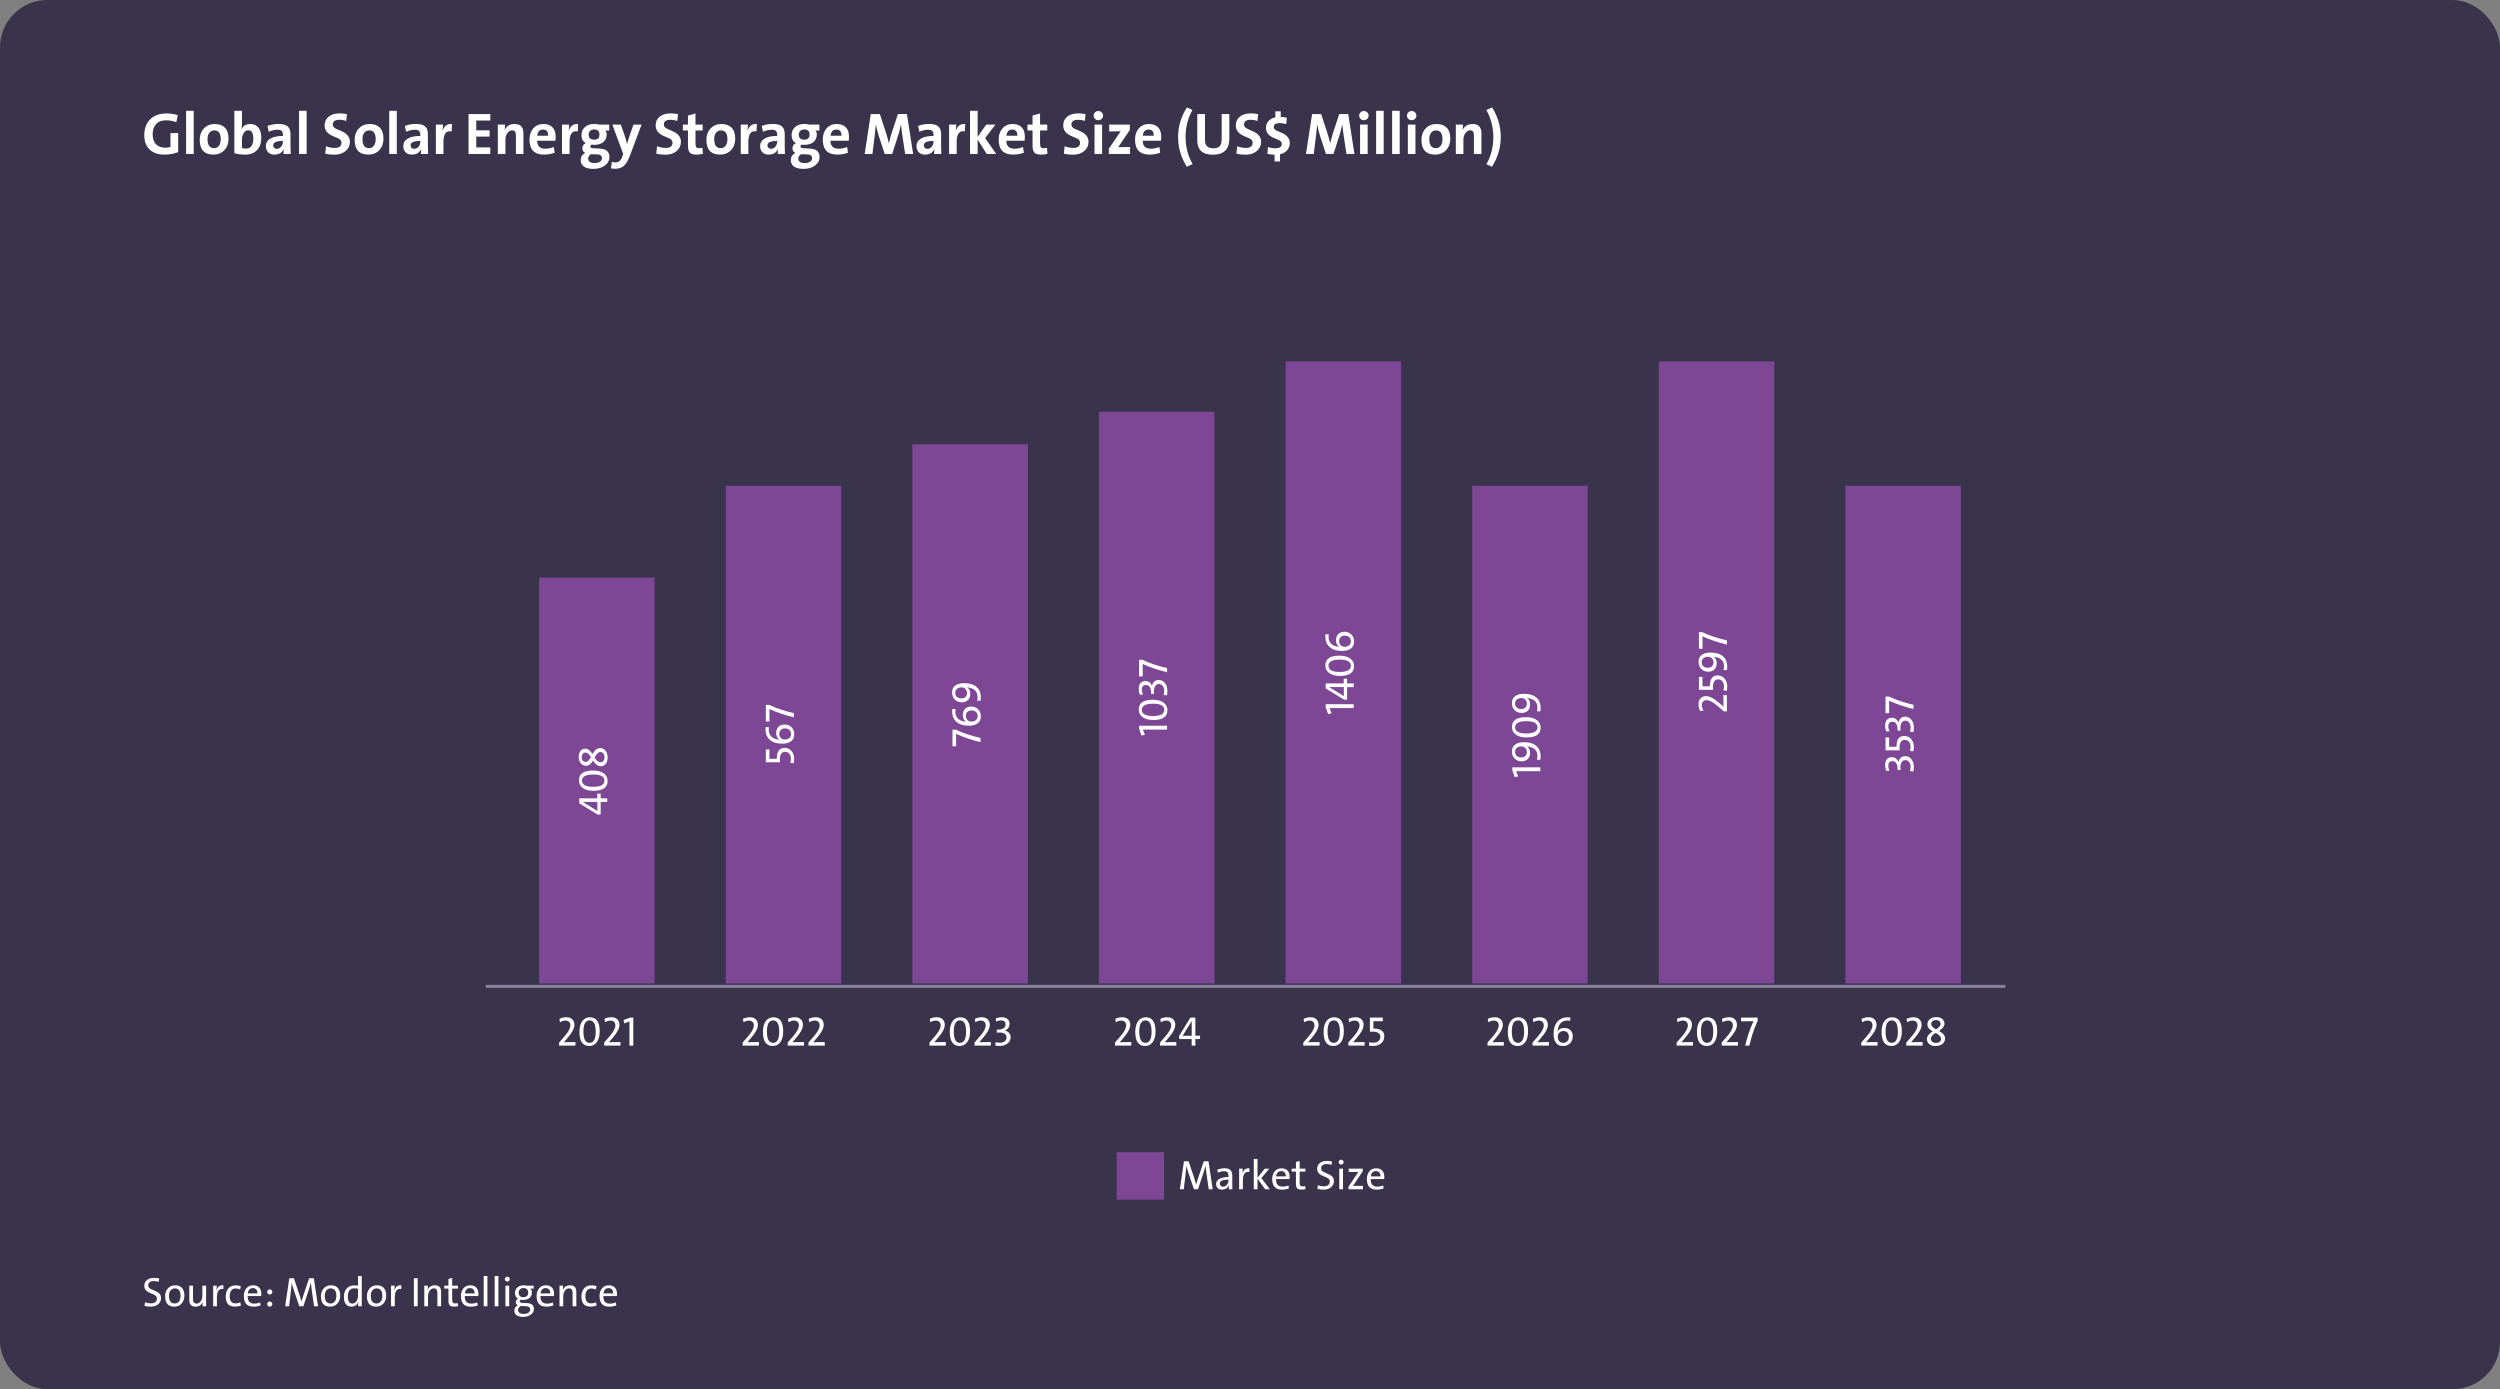 <svg width="844" height="469" viewBox="0 0 844 469" fill="none" xmlns="http://www.w3.org/2000/svg">
<rect x="0" y="0" width="844" height="469" fill="#808080" stroke="none"/>
<rect width="844" height="469" rx="16" fill="#39334C"/>
<path d="M60.148 51.355C58.762 51.915 57.222 52.195 55.529 52.195C53.342 52.195 51.652 51.609 50.461 50.438C49.296 49.292 48.713 47.7 48.713 45.662C48.713 43.422 49.354 41.648 50.637 40.34C51.965 38.979 53.824 38.299 56.213 38.299C57.535 38.299 58.807 38.494 60.031 38.885L59.514 41.258C58.478 40.835 57.326 40.623 56.057 40.623C54.54 40.623 53.384 41.085 52.59 42.01C51.887 42.837 51.535 43.94 51.535 45.32C51.535 46.759 51.9 47.872 52.629 48.66C53.378 49.461 54.445 49.861 55.832 49.861C56.457 49.861 57.03 49.78 57.551 49.617V44.92H60.148V51.355ZM62.834 52V37.4H65.393V52H62.834ZM77.16 46.844C77.16 48.4 76.685 49.682 75.734 50.691C74.777 51.694 73.56 52.195 72.082 52.195C68.977 52.195 67.424 50.529 67.424 47.195C67.424 45.639 67.893 44.363 68.83 43.367C69.781 42.365 71.005 41.863 72.502 41.863C73.967 41.863 75.1 42.264 75.9 43.065C76.74 43.917 77.16 45.177 77.16 46.844ZM74.523 46.98C74.523 45.008 73.791 44.022 72.326 44.022C71.701 44.022 71.18 44.253 70.764 44.715C70.295 45.242 70.061 45.984 70.061 46.941C70.061 48.992 70.803 50.018 72.287 50.018C72.945 50.018 73.475 49.764 73.879 49.256C74.309 48.715 74.523 47.957 74.523 46.98ZM88.205 46.522C88.205 48.234 87.736 49.601 86.799 50.623C85.829 51.671 84.504 52.195 82.824 52.195C81.496 52.195 80.262 52.036 79.123 51.717V37.4H81.682V41.678C81.682 42.42 81.63 43.068 81.525 43.621H81.545C82.085 42.449 83.085 41.863 84.543 41.863C85.721 41.863 86.63 42.27 87.268 43.084C87.893 43.891 88.205 45.037 88.205 46.522ZM85.519 46.775C85.519 44.913 84.953 43.982 83.82 43.982C83.176 43.982 82.652 44.308 82.248 44.959C81.87 45.571 81.682 46.31 81.682 47.176V49.978C82.04 50.102 82.486 50.164 83.019 50.164C84.686 50.164 85.519 49.035 85.519 46.775ZM95.705 52C95.705 51.316 95.738 50.757 95.803 50.32L95.783 50.301C95.243 51.564 94.185 52.195 92.609 52.195C91.731 52.195 91.031 51.925 90.51 51.385C90.015 50.864 89.768 50.19 89.768 49.363C89.768 48.211 90.288 47.339 91.33 46.746C92.32 46.18 93.713 45.897 95.51 45.897V45.535C95.51 44.923 95.376 44.484 95.109 44.217C94.836 43.937 94.377 43.797 93.732 43.797C92.782 43.797 91.779 44.025 90.725 44.48L90.305 42.518C91.438 42.068 92.691 41.844 94.064 41.844C95.542 41.844 96.594 42.15 97.219 42.762C97.785 43.309 98.068 44.168 98.068 45.34V49.441C98.068 50.418 98.094 51.271 98.147 52H95.705ZM95.51 47.576C93.322 47.576 92.228 48.078 92.228 49.08C92.228 49.412 92.336 49.685 92.551 49.9C92.772 50.128 93.065 50.242 93.43 50.242C94.029 50.242 94.53 49.992 94.934 49.49C95.318 49.015 95.51 48.465 95.51 47.84V47.576ZM100.959 52V37.4H103.518V52H100.959ZM118.127 47.859C118.127 49.122 117.648 50.161 116.691 50.975C115.715 51.808 114.455 52.225 112.912 52.225C111.734 52.225 110.692 52.104 109.787 51.863L110.07 49.363C110.995 49.747 111.975 49.94 113.01 49.94C114.52 49.94 115.275 49.353 115.275 48.182C115.275 47.622 114.979 47.163 114.387 46.805C114.23 46.714 113.579 46.43 112.434 45.955C110.539 45.18 109.592 43.976 109.592 42.342C109.592 41.118 110.035 40.141 110.92 39.412C111.831 38.657 113.088 38.279 114.689 38.279C115.497 38.279 116.311 38.367 117.131 38.543L116.896 40.818C116.115 40.565 115.34 40.438 114.572 40.438C113.094 40.438 112.355 40.978 112.355 42.059C112.355 42.579 112.655 43.019 113.254 43.377C113.384 43.455 114.048 43.748 115.246 44.256C117.167 45.076 118.127 46.277 118.127 47.859ZM129.465 46.844C129.465 48.4 128.99 49.682 128.039 50.691C127.082 51.694 125.865 52.195 124.387 52.195C121.281 52.195 119.729 50.529 119.729 47.195C119.729 45.639 120.197 44.363 121.135 43.367C122.085 42.365 123.309 41.863 124.807 41.863C126.271 41.863 127.404 42.264 128.205 43.065C129.045 43.917 129.465 45.177 129.465 46.844ZM126.828 46.98C126.828 45.008 126.096 44.022 124.631 44.022C124.006 44.022 123.485 44.253 123.068 44.715C122.6 45.242 122.365 45.984 122.365 46.941C122.365 48.992 123.107 50.018 124.592 50.018C125.249 50.018 125.78 49.764 126.184 49.256C126.613 48.715 126.828 47.957 126.828 46.98ZM131.408 52V37.4H133.967V52H131.408ZM142.092 52C142.092 51.316 142.124 50.757 142.189 50.32L142.17 50.301C141.63 51.564 140.572 52.195 138.996 52.195C138.117 52.195 137.417 51.925 136.896 51.385C136.402 50.864 136.154 50.19 136.154 49.363C136.154 48.211 136.675 47.339 137.717 46.746C138.706 46.18 140.1 45.897 141.896 45.897V45.535C141.896 44.923 141.763 44.484 141.496 44.217C141.223 43.937 140.764 43.797 140.119 43.797C139.169 43.797 138.166 44.025 137.111 44.48L136.691 42.518C137.824 42.068 139.077 41.844 140.451 41.844C141.929 41.844 142.98 42.15 143.605 42.762C144.172 43.309 144.455 44.168 144.455 45.34V49.441C144.455 50.418 144.481 51.271 144.533 52H142.092ZM141.896 47.576C139.709 47.576 138.615 48.078 138.615 49.08C138.615 49.412 138.723 49.685 138.938 49.9C139.159 50.128 139.452 50.242 139.816 50.242C140.415 50.242 140.917 49.992 141.32 49.49C141.704 49.015 141.896 48.465 141.896 47.84V47.576ZM152.473 44.363C150.63 43.999 149.709 45.19 149.709 47.938V52H147.15V42.059H149.572C149.572 42.69 149.51 43.357 149.387 44.06H149.426C150.038 42.453 151.092 41.72 152.59 41.863L152.473 44.363ZM158.186 52V38.504H165.529V40.682H160.783V44.002H165.285V46.121H160.783V49.764H165.529V52H158.186ZM174.172 52V45.643C174.172 44.549 173.758 44.002 172.932 44.002C172.294 44.002 171.75 44.318 171.301 44.949C170.852 45.574 170.627 46.323 170.627 47.195V52H168.068V42.059H170.49C170.49 42.762 170.441 43.354 170.344 43.836H170.373C171.05 42.521 172.176 41.863 173.752 41.863C175.725 41.863 176.711 42.915 176.711 45.018V52H174.172ZM187.59 46.082C187.59 46.675 187.557 47.153 187.492 47.518H181.35C181.35 49.308 182.264 50.203 184.094 50.203C185.057 50.203 186.018 50.008 186.975 49.617L187.248 51.56C186.096 51.984 184.898 52.195 183.654 52.195C180.386 52.195 178.752 50.503 178.752 47.117C178.752 45.587 179.169 44.34 180.002 43.377C180.868 42.368 182.023 41.863 183.469 41.863C184.849 41.863 185.9 42.27 186.623 43.084C187.268 43.82 187.59 44.819 187.59 46.082ZM185.051 45.818C185.09 44.432 184.517 43.738 183.332 43.738C182.173 43.738 181.519 44.432 181.369 45.818H185.051ZM195.051 44.363C193.208 43.999 192.287 45.19 192.287 47.938V52H189.729V42.059H192.15C192.15 42.69 192.089 43.357 191.965 44.06H192.004C192.616 42.453 193.671 41.72 195.168 41.863L195.051 44.363ZM205.754 53.065C205.754 54.165 205.256 55.089 204.26 55.838C203.231 56.626 201.91 57.02 200.295 57.02C198.96 57.02 197.922 56.769 197.18 56.268C196.418 55.753 196.037 55.018 196.037 54.06C196.037 52.986 196.551 52.172 197.58 51.619C196.923 51.313 196.594 50.805 196.594 50.096C196.594 49.256 196.988 48.663 197.775 48.318C196.792 47.785 196.301 46.88 196.301 45.603C196.301 44.542 196.669 43.663 197.404 42.967C198.199 42.218 199.289 41.844 200.676 41.844C201.19 41.844 201.73 41.915 202.297 42.059H205.676V44.06H204.318C204.65 44.373 204.816 44.793 204.816 45.32C204.816 46.414 204.462 47.277 203.752 47.908C203.003 48.572 201.939 48.904 200.559 48.904C200.285 48.904 200.025 48.875 199.777 48.816C199.458 48.96 199.299 49.175 199.299 49.461C199.299 49.689 199.41 49.845 199.631 49.93C199.846 50.008 200.249 50.057 200.842 50.076L202.375 50.145C204.628 50.223 205.754 51.196 205.754 53.065ZM203.215 53.397C203.215 52.583 202.694 52.156 201.652 52.117L199.475 52.059C198.863 52.501 198.557 53.009 198.557 53.582C198.557 54.038 198.749 54.399 199.133 54.666C199.517 54.926 200.031 55.057 200.676 55.057C201.483 55.057 202.115 54.897 202.57 54.578C203 54.279 203.215 53.885 203.215 53.397ZM202.375 45.457C202.375 44.285 201.776 43.699 200.578 43.699C200.012 43.699 199.559 43.865 199.221 44.197C198.895 44.516 198.732 44.93 198.732 45.438C198.732 46.583 199.348 47.156 200.578 47.156C201.776 47.156 202.375 46.59 202.375 45.457ZM212.658 52.557C212.027 54.23 211.32 55.398 210.539 56.062C209.81 56.675 208.85 56.98 207.658 56.98C207.17 56.98 206.704 56.935 206.262 56.844L206.564 54.637C206.988 54.773 207.408 54.842 207.824 54.842C208.879 54.842 209.631 54.188 210.08 52.879L210.402 52L206.721 42.059H209.582L210.92 45.857C211.213 46.762 211.473 47.677 211.701 48.602H211.721C211.942 47.703 212.261 46.648 212.678 45.438L213.859 42.059H216.604L212.658 52.557ZM229.885 47.859C229.885 49.122 229.406 50.161 228.449 50.975C227.473 51.808 226.213 52.225 224.67 52.225C223.492 52.225 222.45 52.104 221.545 51.863L221.828 49.363C222.753 49.747 223.732 49.94 224.768 49.94C226.278 49.94 227.033 49.353 227.033 48.182C227.033 47.622 226.737 47.163 226.145 46.805C225.988 46.714 225.337 46.43 224.191 45.955C222.297 45.18 221.35 43.976 221.35 42.342C221.35 41.118 221.792 40.141 222.678 39.412C223.589 38.657 224.846 38.279 226.447 38.279C227.255 38.279 228.068 38.367 228.889 38.543L228.654 40.818C227.873 40.565 227.098 40.438 226.33 40.438C224.852 40.438 224.113 40.978 224.113 42.059C224.113 42.579 224.413 43.019 225.012 43.377C225.142 43.455 225.806 43.748 227.004 44.256C228.924 45.076 229.885 46.277 229.885 47.859ZM237.297 51.922C236.555 52.104 235.835 52.195 235.139 52.195C234.045 52.195 233.29 51.967 232.873 51.512C232.463 51.056 232.258 50.245 232.258 49.08V44.041H230.539V42.059H232.258V39.002L234.797 38.318V42.059H237.219V44.041H234.797V48.397C234.797 49.035 234.885 49.467 235.061 49.695C235.23 49.923 235.536 50.037 235.979 50.037C236.421 50.037 236.802 49.992 237.121 49.9L237.297 51.922ZM248.215 46.844C248.215 48.4 247.74 49.682 246.789 50.691C245.832 51.694 244.615 52.195 243.137 52.195C240.031 52.195 238.479 50.529 238.479 47.195C238.479 45.639 238.947 44.363 239.885 43.367C240.835 42.365 242.059 41.863 243.557 41.863C245.021 41.863 246.154 42.264 246.955 43.065C247.795 43.917 248.215 45.177 248.215 46.844ZM245.578 46.98C245.578 45.008 244.846 44.022 243.381 44.022C242.756 44.022 242.235 44.253 241.818 44.715C241.35 45.242 241.115 45.984 241.115 46.941C241.115 48.992 241.857 50.018 243.342 50.018C243.999 50.018 244.53 49.764 244.934 49.256C245.363 48.715 245.578 47.957 245.578 46.98ZM255.402 44.363C253.56 43.999 252.639 45.19 252.639 47.938V52H250.08V42.059H252.502C252.502 42.69 252.44 43.357 252.316 44.06H252.355C252.967 42.453 254.022 41.72 255.52 41.863L255.402 44.363ZM262.561 52C262.561 51.316 262.593 50.757 262.658 50.32L262.639 50.301C262.098 51.564 261.04 52.195 259.465 52.195C258.586 52.195 257.886 51.925 257.365 51.385C256.87 50.864 256.623 50.19 256.623 49.363C256.623 48.211 257.144 47.339 258.186 46.746C259.175 46.18 260.568 45.897 262.365 45.897V45.535C262.365 44.923 262.232 44.484 261.965 44.217C261.691 43.937 261.232 43.797 260.588 43.797C259.637 43.797 258.635 44.025 257.58 44.48L257.16 42.518C258.293 42.068 259.546 41.844 260.92 41.844C262.398 41.844 263.449 42.15 264.074 42.762C264.641 43.309 264.924 44.168 264.924 45.34V49.441C264.924 50.418 264.95 51.271 265.002 52H262.561ZM262.365 47.576C260.178 47.576 259.084 48.078 259.084 49.08C259.084 49.412 259.191 49.685 259.406 49.9C259.628 50.128 259.921 50.242 260.285 50.242C260.884 50.242 261.385 49.992 261.789 49.49C262.173 49.015 262.365 48.465 262.365 47.84V47.576ZM276.691 53.065C276.691 54.165 276.193 55.089 275.197 55.838C274.169 56.626 272.847 57.02 271.232 57.02C269.898 57.02 268.859 56.769 268.117 56.268C267.355 55.753 266.975 55.018 266.975 54.06C266.975 52.986 267.489 52.172 268.518 51.619C267.86 51.313 267.531 50.805 267.531 50.096C267.531 49.256 267.925 48.663 268.713 48.318C267.73 47.785 267.238 46.88 267.238 45.603C267.238 44.542 267.606 43.663 268.342 42.967C269.136 42.218 270.227 41.844 271.613 41.844C272.128 41.844 272.668 41.915 273.234 42.059H276.613V44.06H275.256C275.588 44.373 275.754 44.793 275.754 45.32C275.754 46.414 275.399 47.277 274.689 47.908C273.941 48.572 272.876 48.904 271.496 48.904C271.223 48.904 270.962 48.875 270.715 48.816C270.396 48.96 270.236 49.175 270.236 49.461C270.236 49.689 270.347 49.845 270.568 49.93C270.783 50.008 271.187 50.057 271.779 50.076L273.312 50.145C275.565 50.223 276.691 51.196 276.691 53.065ZM274.152 53.397C274.152 52.583 273.632 52.156 272.59 52.117L270.412 52.059C269.8 52.501 269.494 53.009 269.494 53.582C269.494 54.038 269.686 54.399 270.07 54.666C270.454 54.926 270.969 55.057 271.613 55.057C272.421 55.057 273.052 54.897 273.508 54.578C273.938 54.279 274.152 53.885 274.152 53.397ZM273.312 45.457C273.312 44.285 272.714 43.699 271.516 43.699C270.949 43.699 270.497 43.865 270.158 44.197C269.833 44.516 269.67 44.93 269.67 45.438C269.67 46.583 270.285 47.156 271.516 47.156C272.714 47.156 273.312 46.59 273.312 45.457ZM286.613 46.082C286.613 46.675 286.581 47.153 286.516 47.518H280.373C280.373 49.308 281.288 50.203 283.117 50.203C284.081 50.203 285.041 50.008 285.998 49.617L286.271 51.56C285.119 51.984 283.921 52.195 282.678 52.195C279.41 52.195 277.775 50.503 277.775 47.117C277.775 45.587 278.192 44.34 279.025 43.377C279.891 42.368 281.047 41.863 282.492 41.863C283.872 41.863 284.924 42.27 285.646 43.084C286.291 43.82 286.613 44.819 286.613 46.082ZM284.074 45.818C284.113 44.432 283.54 43.738 282.355 43.738C281.197 43.738 280.542 44.432 280.393 45.818H284.074ZM305.578 52L304.592 45.477C304.449 44.5 304.309 43.374 304.172 42.098H304.133C303.866 43.38 303.615 44.409 303.381 45.184L301.193 52H298.674L296.594 45.662C296.223 44.451 295.93 43.263 295.715 42.098H295.676C295.572 43.367 295.451 44.568 295.314 45.701L294.533 52H291.916L293.977 38.504H297.033L299.318 45.477C299.618 46.453 299.865 47.4 300.061 48.318H300.1C300.38 47.127 300.624 46.193 300.832 45.516L303.137 38.504H306.174L308.273 52H305.578ZM315.354 52C315.354 51.316 315.386 50.757 315.451 50.32L315.432 50.301C314.891 51.564 313.833 52.195 312.258 52.195C311.379 52.195 310.679 51.925 310.158 51.385C309.663 50.864 309.416 50.19 309.416 49.363C309.416 48.211 309.937 47.339 310.979 46.746C311.968 46.18 313.361 45.897 315.158 45.897V45.535C315.158 44.923 315.025 44.484 314.758 44.217C314.484 43.937 314.025 43.797 313.381 43.797C312.43 43.797 311.428 44.025 310.373 44.48L309.953 42.518C311.086 42.068 312.339 41.844 313.713 41.844C315.191 41.844 316.242 42.15 316.867 42.762C317.434 43.309 317.717 44.168 317.717 45.34V49.441C317.717 50.418 317.743 51.271 317.795 52H315.354ZM315.158 47.576C312.971 47.576 311.877 48.078 311.877 49.08C311.877 49.412 311.984 49.685 312.199 49.9C312.421 50.128 312.714 50.242 313.078 50.242C313.677 50.242 314.178 49.992 314.582 49.49C314.966 49.015 315.158 48.465 315.158 47.84V47.576ZM325.734 44.363C323.892 43.999 322.971 45.19 322.971 47.938V52H320.412V42.059H322.834C322.834 42.69 322.772 43.357 322.648 44.06H322.688C323.299 42.453 324.354 41.72 325.852 41.863L325.734 44.363ZM333.127 52L330.041 47.078V52H327.482V37.4H330.041V46.199L332.941 42.059H336.066L332.58 46.6L336.32 52H333.127ZM345.988 46.082C345.988 46.675 345.956 47.153 345.891 47.518H339.748C339.748 49.308 340.663 50.203 342.492 50.203C343.456 50.203 344.416 50.008 345.373 49.617L345.646 51.56C344.494 51.984 343.296 52.195 342.053 52.195C338.785 52.195 337.15 50.503 337.15 47.117C337.15 45.587 337.567 44.34 338.4 43.377C339.266 42.368 340.422 41.863 341.867 41.863C343.247 41.863 344.299 42.27 345.021 43.084C345.666 43.82 345.988 44.819 345.988 46.082ZM343.449 45.818C343.488 44.432 342.915 43.738 341.73 43.738C340.572 43.738 339.917 44.432 339.768 45.818H343.449ZM353.625 51.922C352.883 52.104 352.163 52.195 351.467 52.195C350.373 52.195 349.618 51.967 349.201 51.512C348.791 51.056 348.586 50.245 348.586 49.08V44.041H346.867V42.059H348.586V39.002L351.125 38.318V42.059H353.547V44.041H351.125V48.397C351.125 49.035 351.213 49.467 351.389 49.695C351.558 49.923 351.864 50.037 352.307 50.037C352.749 50.037 353.13 49.992 353.449 49.9L353.625 51.922ZM367.482 47.859C367.482 49.122 367.004 50.161 366.047 50.975C365.07 51.808 363.811 52.225 362.268 52.225C361.089 52.225 360.048 52.104 359.143 51.863L359.426 49.363C360.35 49.747 361.33 49.94 362.365 49.94C363.876 49.94 364.631 49.353 364.631 48.182C364.631 47.622 364.335 47.163 363.742 46.805C363.586 46.714 362.935 46.43 361.789 45.955C359.895 45.18 358.947 43.976 358.947 42.342C358.947 41.118 359.39 40.141 360.275 39.412C361.187 38.657 362.443 38.279 364.045 38.279C364.852 38.279 365.666 38.367 366.486 38.543L366.252 40.818C365.471 40.565 364.696 40.438 363.928 40.438C362.45 40.438 361.711 40.978 361.711 42.059C361.711 42.579 362.01 43.019 362.609 43.377C362.74 43.455 363.404 43.748 364.602 44.256C366.522 45.076 367.482 46.277 367.482 47.859ZM372.395 39.041C372.395 39.464 372.238 39.825 371.926 40.125C371.607 40.431 371.229 40.584 370.793 40.584C370.35 40.584 369.976 40.434 369.67 40.135C369.364 39.835 369.211 39.471 369.211 39.041C369.211 38.611 369.364 38.243 369.67 37.938C369.976 37.632 370.35 37.478 370.793 37.478C371.236 37.478 371.613 37.628 371.926 37.928C372.238 38.234 372.395 38.605 372.395 39.041ZM369.514 52V42.059H372.072V52H369.514ZM374.348 52V50.184L378.352 44.324C377.844 44.35 377.137 44.363 376.232 44.363H374.465V42.059H381.428V43.885L377.512 49.676C377.792 49.663 378.544 49.656 379.768 49.656H381.506V52H374.348ZM392.023 46.082C392.023 46.675 391.991 47.153 391.926 47.518H385.783C385.783 49.308 386.698 50.203 388.527 50.203C389.491 50.203 390.451 50.008 391.408 49.617L391.682 51.56C390.529 51.984 389.331 52.195 388.088 52.195C384.82 52.195 383.186 50.503 383.186 47.117C383.186 45.587 383.602 44.34 384.436 43.377C385.301 42.368 386.457 41.863 387.902 41.863C389.283 41.863 390.334 42.27 391.057 43.084C391.701 43.82 392.023 44.819 392.023 46.082ZM389.484 45.818C389.523 44.432 388.951 43.738 387.766 43.738C386.607 43.738 385.952 44.432 385.803 45.818H389.484ZM400.686 56.297C398.713 53.198 397.727 49.865 397.727 46.297C397.727 42.71 398.719 39.363 400.705 36.258L402.57 37.117C401.021 39.884 400.246 42.911 400.246 46.199C400.246 49.585 401.04 52.651 402.629 55.398L400.686 56.297ZM415.021 46.756C415.021 50.402 413.156 52.225 409.426 52.225C405.943 52.225 404.201 50.59 404.201 47.322V38.504H406.799V47.156C406.799 48.094 406.988 48.79 407.365 49.246C407.808 49.786 408.553 50.057 409.602 50.057C410.611 50.057 411.333 49.822 411.77 49.353C412.219 48.872 412.443 48.061 412.443 46.922V38.504H415.021V46.756ZM425.744 47.859C425.744 49.122 425.266 50.161 424.309 50.975C423.332 51.808 422.072 52.225 420.529 52.225C419.351 52.225 418.309 52.104 417.404 51.863L417.688 49.363C418.612 49.747 419.592 49.94 420.627 49.94C422.137 49.94 422.893 49.353 422.893 48.182C422.893 47.622 422.596 47.163 422.004 46.805C421.848 46.714 421.197 46.43 420.051 45.955C418.156 45.18 417.209 43.976 417.209 42.342C417.209 41.118 417.652 40.141 418.537 39.412C419.449 38.657 420.705 38.279 422.307 38.279C423.114 38.279 423.928 38.367 424.748 38.543L424.514 40.818C423.732 40.565 422.958 40.438 422.189 40.438C420.712 40.438 419.973 40.978 419.973 42.059C419.973 42.579 420.272 43.019 420.871 43.377C421.001 43.455 421.665 43.748 422.863 44.256C424.784 45.076 425.744 46.277 425.744 47.859ZM435.432 48.299C435.432 49.217 435.139 50.018 434.553 50.701C433.96 51.391 433.153 51.85 432.131 52.078V54.52H430.295V52.225C429.553 52.205 428.745 52.117 427.873 51.961L428.059 49.637C428.833 49.917 429.68 50.057 430.598 50.057C432.023 50.057 432.736 49.559 432.736 48.562C432.736 48.081 432.456 47.68 431.896 47.361L430.061 46.58C428.283 45.838 427.395 44.699 427.395 43.162C427.395 42.27 427.684 41.502 428.264 40.857C428.837 40.213 429.602 39.8 430.559 39.617V37.596H432.375V39.48C433.098 39.5 433.778 39.581 434.416 39.725L434.25 41.902C433.43 41.675 432.691 41.56 432.033 41.56C430.699 41.56 430.031 42.007 430.031 42.898C430.031 43.348 430.314 43.732 430.881 44.051L432.736 44.852C434.533 45.626 435.432 46.775 435.432 48.299ZM454.562 52L453.576 45.477C453.433 44.5 453.293 43.374 453.156 42.098H453.117C452.85 43.38 452.6 44.409 452.365 45.184L450.178 52H447.658L445.578 45.662C445.207 44.451 444.914 43.263 444.699 42.098H444.66C444.556 43.367 444.436 44.568 444.299 45.701L443.518 52H440.9L442.961 38.504H446.018L448.303 45.477C448.602 46.453 448.85 47.4 449.045 48.318H449.084C449.364 47.127 449.608 46.193 449.816 45.516L452.121 38.504H455.158L457.258 52H454.562ZM462.043 39.041C462.043 39.464 461.887 39.825 461.574 40.125C461.255 40.431 460.878 40.584 460.441 40.584C459.999 40.584 459.624 40.434 459.318 40.135C459.012 39.835 458.859 39.471 458.859 39.041C458.859 38.611 459.012 38.243 459.318 37.938C459.624 37.632 459.999 37.478 460.441 37.478C460.884 37.478 461.262 37.628 461.574 37.928C461.887 38.234 462.043 38.605 462.043 39.041ZM459.162 52V42.059H461.721V52H459.162ZM464.572 52V37.4H467.131V52H464.572ZM469.982 52V37.4H472.541V52H469.982ZM478.176 39.041C478.176 39.464 478.02 39.825 477.707 40.125C477.388 40.431 477.01 40.584 476.574 40.584C476.132 40.584 475.757 40.434 475.451 40.135C475.145 39.835 474.992 39.471 474.992 39.041C474.992 38.611 475.145 38.243 475.451 37.938C475.757 37.632 476.132 37.478 476.574 37.478C477.017 37.478 477.395 37.628 477.707 37.928C478.02 38.234 478.176 38.605 478.176 39.041ZM475.295 52V42.059H477.854V52H475.295ZM489.621 46.844C489.621 48.4 489.146 49.682 488.195 50.691C487.238 51.694 486.021 52.195 484.543 52.195C481.438 52.195 479.885 50.529 479.885 47.195C479.885 45.639 480.354 44.363 481.291 43.367C482.242 42.365 483.465 41.863 484.963 41.863C486.428 41.863 487.561 42.264 488.361 43.065C489.201 43.917 489.621 45.177 489.621 46.844ZM486.984 46.98C486.984 45.008 486.252 44.022 484.787 44.022C484.162 44.022 483.641 44.253 483.225 44.715C482.756 45.242 482.521 45.984 482.521 46.941C482.521 48.992 483.264 50.018 484.748 50.018C485.406 50.018 485.936 49.764 486.34 49.256C486.77 48.715 486.984 47.957 486.984 46.98ZM497.59 52V45.643C497.59 44.549 497.176 44.002 496.35 44.002C495.712 44.002 495.168 44.318 494.719 44.949C494.27 45.574 494.045 46.323 494.045 47.195V52H491.486V42.059H493.908C493.908 42.762 493.859 43.354 493.762 43.836H493.791C494.468 42.521 495.594 41.863 497.17 41.863C499.143 41.863 500.129 42.915 500.129 45.018V52H497.59ZM506.652 46.238C506.652 49.839 505.66 53.191 503.674 56.297L501.809 55.438C503.371 52.69 504.152 49.656 504.152 46.336C504.152 43.003 503.365 39.936 501.789 37.137L503.732 36.258C505.679 39.376 506.652 42.703 506.652 46.238Z" fill="white"/>
<path d="M54.364 438.225C54.364 439.081 54.045 439.776 53.407 440.31C52.765 440.852 51.917 441.123 50.864 441.123C50.103 441.123 49.413 441.036 48.793 440.863L48.95 439.626C49.588 439.881 50.251 440.009 50.94 440.009C51.532 440.009 52.008 439.886 52.368 439.64C52.778 439.357 52.983 438.942 52.983 438.396C52.983 437.931 52.76 437.548 52.313 437.247C52.117 437.119 51.628 436.896 50.844 436.577C50.169 436.304 49.682 436.026 49.381 435.743C48.934 435.319 48.711 434.77 48.711 434.096C48.711 433.298 48.996 432.66 49.565 432.182C50.158 431.676 50.974 431.423 52.013 431.423C52.642 431.423 53.211 431.484 53.722 431.607L53.571 432.742C53.02 432.574 52.477 432.489 51.944 432.489C50.677 432.489 50.044 432.979 50.044 433.959C50.044 434.401 50.267 434.77 50.714 435.066C50.905 435.189 51.402 435.415 52.204 435.743C52.888 436.021 53.384 436.304 53.694 436.591C54.141 437.015 54.364 437.559 54.364 438.225ZM62.253 437.404C62.253 438.471 61.945 439.353 61.33 440.05C60.701 440.765 59.881 441.123 58.869 441.123C56.786 441.123 55.745 439.943 55.745 437.582C55.745 436.534 56.048 435.668 56.654 434.984C57.283 434.273 58.11 433.918 59.136 433.918C60.084 433.918 60.827 434.185 61.364 434.718C61.957 435.315 62.253 436.21 62.253 437.404ZM60.954 437.473C60.954 435.8 60.309 434.964 59.02 434.964C58.473 434.964 58.019 435.164 57.659 435.565C57.249 436.017 57.044 436.648 57.044 437.459C57.044 439.195 57.703 440.063 59.02 440.063C59.575 440.063 60.027 439.854 60.373 439.435C60.76 438.97 60.954 438.316 60.954 437.473ZM68.364 441C68.364 440.394 68.403 439.904 68.481 439.53H68.453C67.997 440.592 67.179 441.123 65.999 441.123C64.609 441.123 63.914 440.382 63.914 438.901V434.041H65.158V438.525C65.158 439.569 65.555 440.091 66.348 440.091C66.922 440.091 67.396 439.831 67.769 439.312C68.139 438.797 68.323 438.152 68.323 437.377V434.041H69.581V441H68.364ZM75.398 435.162C73.949 434.902 73.225 435.914 73.225 438.197V441H71.967V434.041H73.184C73.184 434.615 73.133 435.167 73.033 435.695H73.061C73.457 434.387 74.255 433.795 75.453 433.918L75.398 435.162ZM81.339 440.733C80.715 440.984 80.022 441.109 79.261 441.109C77.228 441.109 76.212 439.991 76.212 437.753C76.212 436.595 76.497 435.677 77.066 434.998C77.663 434.287 78.509 433.932 79.603 433.932C80.227 433.932 80.794 434.03 81.305 434.226L81.072 435.299C80.539 435.094 80.01 434.991 79.486 434.991C78.871 434.991 78.39 435.233 78.044 435.716C77.711 436.181 77.545 436.803 77.545 437.582C77.545 439.209 78.201 440.022 79.514 440.022C80.12 440.022 80.662 439.909 81.141 439.681L81.339 440.733ZM88.216 436.775C88.216 437.017 88.202 437.277 88.175 437.555H83.622C83.581 439.255 84.315 440.104 85.823 440.104C86.52 440.104 87.184 439.97 87.812 439.701L87.99 440.692C87.27 440.979 86.468 441.123 85.584 441.123C83.41 441.123 82.323 439.934 82.323 437.555C82.323 436.493 82.599 435.627 83.15 434.957C83.725 434.264 84.495 433.918 85.461 433.918C86.382 433.918 87.083 434.198 87.566 434.759C87.999 435.265 88.216 435.937 88.216 436.775ZM86.931 436.659C86.944 436.099 86.81 435.659 86.527 435.34C86.254 435.025 85.869 434.868 85.372 434.868C84.388 434.868 83.816 435.465 83.656 436.659H86.931ZM91.941 436.153C91.941 436.399 91.857 436.607 91.689 436.775C91.52 436.939 91.315 437.021 91.073 437.021C90.832 437.021 90.627 436.939 90.458 436.775C90.289 436.607 90.205 436.399 90.205 436.153C90.205 435.916 90.289 435.714 90.458 435.545C90.631 435.372 90.836 435.285 91.073 435.285C91.31 435.285 91.515 435.372 91.689 435.545C91.857 435.714 91.941 435.916 91.941 436.153ZM91.941 440.255C91.941 440.496 91.857 440.701 91.689 440.87C91.515 441.039 91.31 441.123 91.073 441.123C90.836 441.123 90.631 441.039 90.458 440.87C90.289 440.701 90.205 440.496 90.205 440.255C90.205 440.018 90.289 439.815 90.458 439.646C90.631 439.473 90.836 439.387 91.073 439.387C91.31 439.387 91.515 439.473 91.689 439.646C91.857 439.815 91.941 440.018 91.941 440.255ZM106.03 441L105.237 435.524C105.101 434.54 105.003 433.743 104.943 433.132H104.916C104.738 433.852 104.574 434.444 104.424 434.909L102.407 441H101.033L99.119 435.299C98.859 434.524 98.659 433.802 98.518 433.132H98.49C98.449 433.856 98.365 434.693 98.237 435.641L97.595 441H96.275L97.663 431.553H99.228L101.231 437.514C101.377 437.924 101.56 438.548 101.778 439.387H101.792C101.965 438.712 102.138 438.115 102.312 437.596L104.355 431.553H105.948L107.377 441H106.03ZM114.849 437.404C114.849 438.471 114.541 439.353 113.926 440.05C113.297 440.765 112.477 441.123 111.465 441.123C109.382 441.123 108.341 439.943 108.341 437.582C108.341 436.534 108.644 435.668 109.25 434.984C109.879 434.273 110.706 433.918 111.731 433.918C112.679 433.918 113.422 434.185 113.96 434.718C114.552 435.315 114.849 436.21 114.849 437.404ZM113.55 437.473C113.55 435.8 112.905 434.964 111.615 434.964C111.068 434.964 110.615 435.164 110.255 435.565C109.845 436.017 109.64 436.648 109.64 437.459C109.64 439.195 110.298 440.063 111.615 440.063C112.171 440.063 112.622 439.854 112.969 439.435C113.356 438.97 113.55 438.316 113.55 437.473ZM120.912 441C120.912 440.417 120.949 439.945 121.021 439.585L120.994 439.571C120.561 440.606 119.782 441.123 118.656 441.123C117.818 441.123 117.177 440.831 116.735 440.248C116.307 439.683 116.093 438.883 116.093 437.849C116.093 436.636 116.419 435.682 117.07 434.984C117.713 434.292 118.586 433.945 119.688 433.945C120.007 433.945 120.399 433.968 120.864 434.014V430.78H122.129V441H120.912ZM120.864 435.094C120.427 434.989 120.017 434.937 119.634 434.937C118.162 434.937 117.426 435.871 117.426 437.739C117.426 439.307 117.938 440.091 118.964 440.091C119.552 440.091 120.026 439.795 120.386 439.202C120.705 438.683 120.864 438.083 120.864 437.404V435.094ZM130.38 437.404C130.38 438.471 130.072 439.353 129.457 440.05C128.828 440.765 128.008 441.123 126.996 441.123C124.913 441.123 123.872 439.943 123.872 437.582C123.872 436.534 124.175 435.668 124.781 434.984C125.41 434.273 126.237 433.918 127.263 433.918C128.211 433.918 128.953 434.185 129.491 434.718C130.084 435.315 130.38 436.21 130.38 437.404ZM129.081 437.473C129.081 435.8 128.436 434.964 127.146 434.964C126.6 434.964 126.146 435.164 125.786 435.565C125.376 436.017 125.171 436.648 125.171 437.459C125.171 439.195 125.829 440.063 127.146 440.063C127.702 440.063 128.154 439.854 128.5 439.435C128.887 438.97 129.081 438.316 129.081 437.473ZM135.445 435.162C133.996 434.902 133.271 435.914 133.271 438.197V441H132.014V434.041H133.23C133.23 434.615 133.18 435.167 133.08 435.695H133.107C133.504 434.387 134.301 433.795 135.5 433.918L135.445 435.162ZM139.725 441V431.553H141.01V441H139.725ZM147.661 441V436.522C147.661 435.474 147.265 434.95 146.472 434.95C145.902 434.95 145.43 435.21 145.057 435.729C144.683 436.249 144.496 436.896 144.496 437.671V441H143.238V434.041H144.455C144.455 434.647 144.419 435.137 144.346 435.511H144.373C144.824 434.449 145.64 433.918 146.82 433.918C148.219 433.918 148.919 434.659 148.919 436.14V441H147.661ZM154.654 440.959C154.23 441.059 153.763 441.109 153.253 441.109C152.551 441.109 152.063 440.95 151.79 440.631C151.526 440.326 151.394 439.79 151.394 439.024V435.025H149.965V434.041H151.394V431.785L152.651 431.437V434.041H154.6V435.025H152.651V438.58C152.651 439.15 152.722 439.535 152.863 439.735C153 439.936 153.262 440.036 153.649 440.036C153.968 440.036 154.262 439.997 154.531 439.92L154.654 440.959ZM161.511 436.775C161.511 437.017 161.497 437.277 161.47 437.555H156.917C156.876 439.255 157.61 440.104 159.118 440.104C159.815 440.104 160.479 439.97 161.107 439.701L161.285 440.692C160.565 440.979 159.763 441.123 158.879 441.123C156.705 441.123 155.618 439.934 155.618 437.555C155.618 436.493 155.894 435.627 156.445 434.957C157.02 434.264 157.79 433.918 158.756 433.918C159.676 433.918 160.378 434.198 160.861 434.759C161.294 435.265 161.511 435.937 161.511 436.775ZM160.226 436.659C160.239 436.099 160.105 435.659 159.822 435.34C159.549 435.025 159.164 434.868 158.667 434.868C157.683 434.868 157.111 435.465 156.951 436.659H160.226ZM163.295 441V430.78H164.553V441H163.295ZM167 441V430.78H168.258V441H167ZM172.106 431.847C172.106 432.07 172.024 432.261 171.86 432.421C171.696 432.576 171.498 432.653 171.266 432.653C171.033 432.653 170.835 432.576 170.671 432.421C170.507 432.266 170.425 432.075 170.425 431.847C170.425 431.614 170.507 431.418 170.671 431.259C170.835 431.099 171.033 431.02 171.266 431.02C171.498 431.02 171.696 431.099 171.86 431.259C172.024 431.418 172.106 431.614 172.106 431.847ZM170.637 441V434.041H171.895V441H170.637ZM180.248 441.937C180.248 442.684 179.906 443.308 179.223 443.81C178.525 444.325 177.639 444.582 176.563 444.582C175.657 444.582 174.946 444.402 174.431 444.042C173.902 443.677 173.638 443.162 173.638 442.497C173.638 441.695 174.025 441.08 174.8 440.651C174.344 440.451 174.116 440.104 174.116 439.612C174.116 439.079 174.371 438.687 174.882 438.437C174.203 438.031 173.863 437.393 173.863 436.522C173.863 435.789 174.116 435.178 174.622 434.69C175.169 434.175 175.9 433.918 176.816 433.918C177.117 433.918 177.443 433.959 177.794 434.041H180.159V435.039H179.011C179.384 435.335 179.571 435.764 179.571 436.324C179.571 437.072 179.33 437.671 178.847 438.122C178.323 438.605 177.584 438.847 176.632 438.847C176.372 438.847 176.126 438.812 175.894 438.744C175.593 438.885 175.442 439.081 175.442 439.332C175.442 439.669 175.839 439.852 176.632 439.879L177.91 439.92C179.469 439.979 180.248 440.651 180.248 441.937ZM178.327 436.406C178.327 435.928 178.193 435.549 177.924 435.271C177.646 434.993 177.258 434.854 176.762 434.854C176.247 434.854 175.839 435.003 175.538 435.299C175.251 435.586 175.107 435.955 175.107 436.406C175.107 437.423 175.645 437.931 176.721 437.931C177.217 437.931 177.609 437.799 177.896 437.534C178.184 437.265 178.327 436.889 178.327 436.406ZM178.97 442.094C178.97 441.374 178.493 441 177.541 440.973L176.201 440.918C176.005 440.918 175.868 440.913 175.791 440.904C175.194 441.314 174.896 441.77 174.896 442.271C174.896 442.677 175.073 443.001 175.429 443.242C175.771 443.475 176.219 443.591 176.775 443.591C177.464 443.591 178.006 443.447 178.402 443.16C178.781 442.887 178.97 442.531 178.97 442.094ZM187.05 436.775C187.05 437.017 187.036 437.277 187.009 437.555H182.456C182.415 439.255 183.149 440.104 184.657 440.104C185.354 440.104 186.018 439.97 186.646 439.701L186.824 440.692C186.104 440.979 185.302 441.123 184.418 441.123C182.244 441.123 181.157 439.934 181.157 437.555C181.157 436.493 181.433 435.627 181.984 434.957C182.559 434.264 183.329 433.918 184.295 433.918C185.215 433.918 185.917 434.198 186.4 434.759C186.833 435.265 187.05 435.937 187.05 436.775ZM185.765 436.659C185.778 436.099 185.644 435.659 185.361 435.34C185.088 435.025 184.703 434.868 184.206 434.868C183.222 434.868 182.65 435.465 182.49 436.659H185.765ZM193.312 441V436.522C193.312 435.474 192.915 434.95 192.122 434.95C191.552 434.95 191.081 435.21 190.707 435.729C190.333 436.249 190.146 436.896 190.146 437.671V441H188.889V434.041H190.105C190.105 434.647 190.069 435.137 189.996 435.511H190.023C190.475 434.449 191.29 433.918 192.471 433.918C193.87 433.918 194.569 434.659 194.569 436.14V441H193.312ZM201.419 440.733C200.795 440.984 200.102 441.109 199.341 441.109C197.308 441.109 196.292 439.991 196.292 437.753C196.292 436.595 196.577 435.677 197.146 434.998C197.743 434.287 198.589 433.932 199.683 433.932C200.307 433.932 200.874 434.03 201.385 434.226L201.152 435.299C200.619 435.094 200.09 434.991 199.566 434.991C198.951 434.991 198.47 435.233 198.124 435.716C197.791 436.181 197.625 436.803 197.625 437.582C197.625 439.209 198.281 440.022 199.594 440.022C200.2 440.022 200.742 439.909 201.221 439.681L201.419 440.733ZM208.296 436.775C208.296 437.017 208.282 437.277 208.255 437.555H203.702C203.661 439.255 204.395 440.104 205.903 440.104C206.601 440.104 207.264 439.97 207.893 439.701L208.07 440.692C207.35 440.979 206.548 441.123 205.664 441.123C203.49 441.123 202.403 439.934 202.403 437.555C202.403 436.493 202.679 435.627 203.23 434.957C203.805 434.264 204.575 433.918 205.541 433.918C206.462 433.918 207.163 434.198 207.646 434.759C208.079 435.265 208.296 435.937 208.296 436.775ZM207.011 436.659C207.024 436.099 206.89 435.659 206.607 435.34C206.334 435.025 205.949 434.868 205.452 434.868C204.468 434.868 203.896 435.465 203.736 436.659H207.011Z" fill="white"/>
<rect x="377" y="389" width="16" height="16" fill="#7D4795"/>
<path d="M408.069 401.5L407.276 396.024C407.14 395.04 407.042 394.243 406.982 393.632H406.955C406.777 394.352 406.613 394.944 406.463 395.409L404.446 401.5H403.072L401.158 395.799C400.898 395.024 400.698 394.302 400.557 393.632H400.529C400.488 394.356 400.404 395.193 400.276 396.141L399.634 401.5H398.314L399.702 392.053H401.268L403.271 398.014C403.416 398.424 403.599 399.048 403.817 399.887H403.831C404.004 399.212 404.177 398.615 404.351 398.096L406.395 392.053H407.987L409.416 401.5H408.069ZM414.823 401.5C414.823 400.839 414.846 400.377 414.892 400.112H414.864C414.468 401.119 413.679 401.623 412.499 401.623C411.925 401.623 411.458 401.452 411.098 401.11C410.742 400.764 410.564 400.311 410.564 399.75C410.564 398.998 410.929 398.412 411.658 397.993C412.396 397.569 413.426 397.357 414.748 397.357V397.036C414.748 396.466 414.641 396.054 414.427 395.799C414.194 395.53 413.812 395.396 413.278 395.396C412.604 395.396 411.904 395.564 411.18 395.901L410.94 394.903C411.747 394.571 412.583 394.404 413.449 394.404C415.158 394.404 416.013 395.215 416.013 396.838V399.497C416.013 400.231 416.026 400.898 416.054 401.5H414.823ZM414.748 398.239C412.788 398.239 411.809 398.681 411.809 399.565C411.809 399.875 411.907 400.128 412.103 400.324C412.299 400.529 412.556 400.632 412.875 400.632C413.413 400.632 413.866 400.399 414.235 399.935C414.577 399.497 414.748 398.991 414.748 398.417V398.239ZM421.762 395.662C420.312 395.402 419.588 396.414 419.588 398.697V401.5H418.33V394.541H419.547C419.547 395.115 419.497 395.667 419.396 396.195H419.424C419.82 394.887 420.618 394.295 421.816 394.418L421.762 395.662ZM427.114 401.5L424.537 397.918V401.5H423.279V391.28H424.537V397.597L426.991 394.541H428.516L425.843 397.72L428.728 401.5H427.114ZM435.386 397.275C435.386 397.517 435.372 397.777 435.345 398.055H430.792C430.751 399.755 431.485 400.604 432.993 400.604C433.69 400.604 434.354 400.47 434.982 400.201L435.16 401.192C434.44 401.479 433.638 401.623 432.754 401.623C430.58 401.623 429.493 400.434 429.493 398.055C429.493 396.993 429.769 396.127 430.32 395.457C430.895 394.764 431.665 394.418 432.631 394.418C433.551 394.418 434.253 394.698 434.736 395.259C435.169 395.765 435.386 396.437 435.386 397.275ZM434.101 397.159C434.114 396.599 433.98 396.159 433.697 395.84C433.424 395.525 433.039 395.368 432.542 395.368C431.558 395.368 430.986 395.965 430.826 397.159H434.101ZM440.766 401.459C440.342 401.559 439.875 401.609 439.364 401.609C438.662 401.609 438.175 401.45 437.901 401.131C437.637 400.826 437.505 400.29 437.505 399.524V395.525H436.076V394.541H437.505V392.285L438.763 391.937V394.541H440.711V395.525H438.763V399.08C438.763 399.65 438.833 400.035 438.975 400.235C439.111 400.436 439.373 400.536 439.761 400.536C440.08 400.536 440.374 400.497 440.643 400.42L440.766 401.459ZM450.329 398.725C450.329 399.581 450.01 400.276 449.372 400.81C448.729 401.352 447.882 401.623 446.829 401.623C446.068 401.623 445.378 401.536 444.758 401.363L444.915 400.126C445.553 400.381 446.216 400.509 446.904 400.509C447.497 400.509 447.973 400.386 448.333 400.14C448.743 399.857 448.948 399.442 448.948 398.896C448.948 398.431 448.725 398.048 448.278 397.747C448.082 397.619 447.592 397.396 446.809 397.077C446.134 396.804 445.646 396.526 445.346 396.243C444.899 395.819 444.676 395.27 444.676 394.596C444.676 393.798 444.961 393.16 445.53 392.682C446.123 392.176 446.938 391.923 447.978 391.923C448.606 391.923 449.176 391.984 449.687 392.107L449.536 393.242C448.985 393.074 448.442 392.989 447.909 392.989C446.642 392.989 446.009 393.479 446.009 394.459C446.009 394.901 446.232 395.27 446.679 395.566C446.87 395.689 447.367 395.915 448.169 396.243C448.853 396.521 449.349 396.804 449.659 397.091C450.106 397.515 450.329 398.059 450.329 398.725ZM453.61 392.347C453.61 392.57 453.528 392.761 453.364 392.921C453.2 393.076 453.002 393.153 452.77 393.153C452.537 393.153 452.339 393.076 452.175 392.921C452.011 392.766 451.929 392.575 451.929 392.347C451.929 392.114 452.011 391.918 452.175 391.759C452.339 391.599 452.537 391.52 452.77 391.52C453.002 391.52 453.2 391.599 453.364 391.759C453.528 391.918 453.61 392.114 453.61 392.347ZM452.141 401.5V394.541H453.398V401.5H452.141ZM455.258 401.5V400.604L458.587 395.635C458.067 395.653 457.457 395.662 456.755 395.662H455.326V394.541H460.057V395.423L456.769 400.365C457.274 400.347 457.906 400.338 458.662 400.338H460.132V401.5H455.258ZM467.351 397.275C467.351 397.517 467.337 397.777 467.31 398.055H462.757C462.716 399.755 463.45 400.604 464.958 400.604C465.655 400.604 466.318 400.47 466.947 400.201L467.125 401.192C466.405 401.479 465.603 401.623 464.719 401.623C462.545 401.623 461.458 400.434 461.458 398.055C461.458 396.993 461.734 396.127 462.285 395.457C462.859 394.764 463.63 394.418 464.596 394.418C465.516 394.418 466.218 394.698 466.701 395.259C467.134 395.765 467.351 396.437 467.351 397.275ZM466.065 397.159C466.079 396.599 465.945 396.159 465.662 395.84C465.389 395.525 465.004 395.368 464.507 395.368C463.522 395.368 462.951 395.965 462.791 397.159H466.065Z" fill="white"/>
<path d="M164 333L677 333" stroke="#89829F"/>
<path d="M221 195H182V332H221V195Z" fill="#7D4795"/>
<path d="M202.785 269.509L205 269.509L205 270.753L202.785 270.753L202.785 274.943L201.808 275.025L195.553 271.204L195.553 269.509L201.637 269.509L201.637 267.93L202.785 267.93L202.785 269.509ZM196.742 270.739L196.742 270.753L201.685 273.795C201.666 273.243 201.657 272.225 201.657 270.739L196.742 270.739ZM200.181 260.13C201.794 260.13 203.04 260.474 203.92 261.162C204.722 261.791 205.123 262.623 205.123 263.657C205.123 265.867 203.537 266.973 200.365 266.973C198.752 266.973 197.51 266.629 196.64 265.94C195.838 265.307 195.437 264.475 195.437 263.445C195.437 261.235 197.018 260.13 200.181 260.13ZM200.297 261.47C197.758 261.47 196.489 262.156 196.489 263.527C196.489 264.926 197.745 265.626 200.256 265.626C202.794 265.626 204.063 264.936 204.063 263.555C204.063 262.165 202.808 261.47 200.297 261.47ZM202.58 252.556C203.373 252.556 204.004 252.868 204.474 253.492C204.916 254.08 205.137 254.832 205.137 255.748C205.137 256.678 204.916 257.402 204.474 257.922C204.045 258.423 203.478 258.674 202.771 258.674C201.86 258.674 201.003 258.038 200.201 256.767C199.527 257.933 198.747 258.517 197.863 258.517C197.111 258.517 196.507 258.239 196.052 257.683C195.596 257.127 195.368 256.393 195.368 255.481C195.368 254.652 195.582 253.984 196.011 253.478C196.425 252.995 196.959 252.754 197.61 252.754C198.431 252.754 199.242 253.36 200.044 254.572C200.773 253.228 201.618 252.556 202.58 252.556ZM197.72 254.066C197.337 254.066 197.025 254.194 196.783 254.449C196.519 254.727 196.387 255.112 196.387 255.604C196.387 256.106 196.512 256.505 196.763 256.801C197.004 257.088 197.323 257.231 197.72 257.231C198.321 257.231 198.918 256.685 199.511 255.591C198.877 254.575 198.28 254.066 197.72 254.066ZM202.703 253.889C202.033 253.889 201.375 254.508 200.728 255.748C201.375 256.81 202.015 257.341 202.648 257.341C203.086 257.341 203.432 257.188 203.687 256.883C203.947 256.568 204.077 256.142 204.077 255.604C204.077 255.108 203.961 254.702 203.729 254.388C203.478 254.055 203.136 253.889 202.703 253.889Z" fill="white"/>
<path d="M188.765 353V351.961L190.542 349.917C191.877 348.395 192.545 347.146 192.545 346.171C192.545 345.697 192.41 345.314 192.142 345.022C191.845 344.703 191.428 344.544 190.891 344.544C190.266 344.544 189.651 344.735 189.045 345.118L188.86 343.97C189.59 343.605 190.378 343.423 191.226 343.423C192.082 343.423 192.752 343.667 193.235 344.154C193.691 344.615 193.919 345.221 193.919 345.973C193.919 347.18 193.153 348.65 191.622 350.382L190.378 351.852C191.121 351.815 192.417 351.797 194.268 351.797V353H188.765ZM202.457 348.181C202.457 349.794 202.113 351.04 201.425 351.92C200.796 352.722 199.964 353.123 198.93 353.123C196.719 353.123 195.614 351.537 195.614 348.365C195.614 346.752 195.958 345.51 196.646 344.64C197.28 343.838 198.112 343.437 199.142 343.437C201.352 343.437 202.457 345.018 202.457 348.181ZM201.117 348.297C201.117 345.758 200.431 344.489 199.06 344.489C197.66 344.489 196.961 345.745 196.961 348.256C196.961 350.794 197.651 352.063 199.032 352.063C200.422 352.063 201.117 350.808 201.117 348.297ZM203.968 353V351.961L205.745 349.917C207.08 348.395 207.748 347.146 207.748 346.171C207.748 345.697 207.614 345.314 207.345 345.022C207.049 344.703 206.632 344.544 206.094 344.544C205.469 344.544 204.854 344.735 204.248 345.118L204.063 343.97C204.793 343.605 205.581 343.423 206.429 343.423C207.285 343.423 207.955 343.667 208.438 344.154C208.894 344.615 209.122 345.221 209.122 345.973C209.122 347.18 208.356 348.65 206.825 350.382L205.581 351.852C206.324 351.815 207.62 351.797 209.471 351.797V353H203.968ZM212.499 353V344.838L210.722 345.535L210.51 344.359L212.779 343.553H213.798V353H212.499Z" fill="white"/>
<path d="M284 164H245V332H284V164Z" fill="#7D4795"/>
<path d="M264.876 252.491C265.842 252.491 266.626 252.847 267.228 253.558C267.815 254.259 268.109 255.164 268.109 256.271C268.109 256.741 268.064 257.208 267.973 257.673L266.824 257.536C266.947 257.153 267.009 256.7 267.009 256.176C267.009 255.451 266.826 254.877 266.462 254.453C266.106 254.034 265.63 253.824 265.033 253.824C263.867 253.824 263.283 254.733 263.283 256.552C263.283 256.916 263.292 257.183 263.311 257.352L258.553 257.352L258.553 252.997L259.756 252.997L259.756 256.162L262.244 256.162C262.23 253.715 263.108 252.491 264.876 252.491ZM264.849 244.596C265.801 244.596 266.585 244.899 267.2 245.505C267.825 246.129 268.137 246.931 268.137 247.911C268.137 249.073 267.674 249.923 266.749 250.461C266.052 250.862 265.159 251.062 264.069 251.062C262.196 251.062 260.765 250.598 259.776 249.668C258.883 248.825 258.437 247.699 258.437 246.291C258.437 245.913 258.45 245.632 258.478 245.45L259.599 245.45C259.553 245.696 259.53 246.004 259.53 246.373C259.53 248.155 260.506 249.237 262.456 249.62L263.044 249.729L263.058 249.716C262.379 249.205 262.039 248.451 262.039 247.453C262.039 246.578 262.297 245.881 262.812 245.361C263.322 244.851 264.001 244.596 264.849 244.596ZM265.047 245.908C264.45 245.908 263.978 246.065 263.632 246.38C263.267 246.708 263.085 247.168 263.085 247.761C263.085 248.326 263.27 248.788 263.639 249.148C263.985 249.49 264.411 249.661 264.917 249.661C265.569 249.661 266.088 249.499 266.476 249.176C266.868 248.839 267.063 248.381 267.063 247.802C267.063 247.246 266.879 246.792 266.51 246.441C266.141 246.086 265.653 245.908 265.047 245.908ZM259.64 237.958C262.306 239.188 265.092 240.116 268 240.74L268 242.169C265.029 241.458 262.281 240.526 259.756 239.373C259.774 239.66 259.783 241.059 259.783 243.57L258.553 243.57L258.553 237.958L259.64 237.958Z" fill="white"/>
<path d="M250.719 353V351.961L252.496 349.917C253.831 348.395 254.499 347.146 254.499 346.171C254.499 345.697 254.365 345.314 254.096 345.022C253.799 344.703 253.382 344.544 252.845 344.544C252.22 344.544 251.605 344.735 250.999 345.118L250.814 343.97C251.544 343.605 252.332 343.423 253.18 343.423C254.036 343.423 254.706 343.667 255.189 344.154C255.645 344.615 255.873 345.221 255.873 345.973C255.873 347.18 255.107 348.65 253.576 350.382L252.332 351.852C253.075 351.815 254.371 351.797 256.222 351.797V353H250.719ZM264.411 348.181C264.411 349.794 264.067 351.04 263.379 351.92C262.75 352.722 261.918 353.123 260.884 353.123C258.674 353.123 257.568 351.537 257.568 348.365C257.568 346.752 257.912 345.51 258.601 344.64C259.234 343.838 260.066 343.437 261.096 343.437C263.306 343.437 264.411 345.018 264.411 348.181ZM263.071 348.297C263.071 345.758 262.385 344.489 261.014 344.489C259.615 344.489 258.915 345.745 258.915 348.256C258.915 350.794 259.605 352.063 260.986 352.063C262.376 352.063 263.071 350.808 263.071 348.297ZM265.922 353V351.961L267.699 349.917C269.035 348.395 269.702 347.146 269.702 346.171C269.702 345.697 269.568 345.314 269.299 345.022C269.003 344.703 268.586 344.544 268.048 344.544C267.424 344.544 266.808 344.735 266.202 345.118L266.018 343.97C266.747 343.605 267.535 343.423 268.383 343.423C269.24 343.423 269.91 343.667 270.393 344.154C270.848 344.615 271.076 345.221 271.076 345.973C271.076 347.18 270.311 348.65 268.779 350.382L267.535 351.852C268.278 351.815 269.575 351.797 271.425 351.797V353H265.922ZM272.936 353V351.961L274.713 349.917C276.048 348.395 276.716 347.146 276.716 346.171C276.716 345.697 276.581 345.314 276.312 345.022C276.016 344.703 275.599 344.544 275.062 344.544C274.437 344.544 273.822 344.735 273.216 345.118L273.031 343.97C273.76 343.605 274.549 343.423 275.396 343.423C276.253 343.423 276.923 343.667 277.406 344.154C277.862 344.615 278.09 345.221 278.09 345.973C278.09 347.18 277.324 348.65 275.793 350.382L274.549 351.852C275.292 351.815 276.588 351.797 278.438 351.797V353H272.936Z" fill="white"/>
<path d="M347 150H308V332H347V150Z" fill="#7D4795"/>
<path d="M322.64 246.332C325.306 247.562 328.092 248.49 331 249.114L331 250.543C328.029 249.832 325.281 248.9 322.756 247.747C322.774 248.034 322.783 249.433 322.783 251.944L321.553 251.944L321.553 246.332L322.64 246.332ZM327.849 238.532C328.801 238.532 329.585 238.835 330.2 239.441C330.825 240.066 331.137 240.868 331.137 241.848C331.137 243.01 330.674 243.86 329.749 244.397C329.052 244.798 328.159 244.999 327.069 244.999C325.196 244.999 323.765 244.534 322.776 243.604C321.883 242.761 321.437 241.636 321.437 240.228C321.437 239.849 321.45 239.569 321.478 239.387L322.599 239.387C322.553 239.633 322.53 239.94 322.53 240.31C322.53 242.091 323.506 243.174 325.456 243.557L326.044 243.666L326.058 243.652C325.379 243.142 325.039 242.388 325.039 241.39C325.039 240.515 325.297 239.817 325.812 239.298C326.322 238.787 327.001 238.532 327.849 238.532ZM328.047 239.845C327.45 239.845 326.978 240.002 326.632 240.316C326.267 240.645 326.085 241.105 326.085 241.697C326.085 242.262 326.27 242.725 326.639 243.085C326.985 243.427 327.411 243.598 327.917 243.598C328.569 243.598 329.088 243.436 329.476 243.112C329.868 242.775 330.063 242.317 330.063 241.738C330.063 241.182 329.879 240.729 329.51 240.378C329.141 240.022 328.653 239.845 328.047 239.845ZM325.483 230.637C327.343 230.637 328.76 231.076 329.735 231.956C330.66 232.785 331.123 233.941 331.123 235.422C331.123 235.855 331.096 236.233 331.041 236.557L329.865 236.557C329.97 236.183 330.022 235.759 330.022 235.285C330.022 233.572 329.093 232.535 327.233 232.175C327.138 232.152 327.01 232.122 326.851 232.086L326.55 232.024L326.536 232.038C327.215 232.512 327.555 233.253 327.555 234.26C327.555 235.135 327.297 235.827 326.782 236.338C326.267 236.848 325.577 237.104 324.711 237.104C323.777 237.104 322.997 236.8 322.373 236.194C321.74 235.575 321.423 234.782 321.423 233.815C321.423 232.635 321.885 231.776 322.811 231.238C323.503 230.837 324.394 230.637 325.483 230.637ZM324.643 232.065C323.982 232.065 323.458 232.229 323.07 232.558C322.683 232.89 322.489 233.346 322.489 233.925C322.489 234.467 322.674 234.911 323.043 235.258C323.417 235.609 323.909 235.784 324.52 235.784C325.112 235.784 325.581 235.629 325.928 235.319C326.292 234.996 326.475 234.54 326.475 233.952C326.475 233.401 326.288 232.943 325.914 232.578C325.559 232.236 325.135 232.065 324.643 232.065Z" fill="white"/>
<path d="M313.801 353V351.961L315.578 349.917C316.913 348.395 317.581 347.146 317.581 346.171C317.581 345.697 317.447 345.314 317.178 345.022C316.882 344.703 316.465 344.544 315.927 344.544C315.302 344.544 314.687 344.735 314.081 345.118L313.896 343.97C314.626 343.605 315.414 343.423 316.262 343.423C317.118 343.423 317.788 343.667 318.271 344.154C318.727 344.615 318.955 345.221 318.955 345.973C318.955 347.18 318.189 348.65 316.658 350.382L315.414 351.852C316.157 351.815 317.453 351.797 319.304 351.797V353H313.801ZM327.493 348.181C327.493 349.794 327.149 351.04 326.461 351.92C325.832 352.722 325 353.123 323.966 353.123C321.756 353.123 320.65 351.537 320.65 348.365C320.65 346.752 320.994 345.51 321.683 344.64C322.316 343.838 323.148 343.437 324.178 343.437C326.388 343.437 327.493 345.018 327.493 348.181ZM326.153 348.297C326.153 345.758 325.467 344.489 324.096 344.489C322.697 344.489 321.997 345.745 321.997 348.256C321.997 350.794 322.688 352.063 324.068 352.063C325.458 352.063 326.153 350.808 326.153 348.297ZM329.004 353V351.961L330.781 349.917C332.117 348.395 332.784 347.146 332.784 346.171C332.784 345.697 332.65 345.314 332.381 345.022C332.085 344.703 331.668 344.544 331.13 344.544C330.506 344.544 329.89 344.735 329.284 345.118L329.1 343.97C329.829 343.605 330.617 343.423 331.465 343.423C332.322 343.423 332.992 343.667 333.475 344.154C333.93 344.615 334.158 345.221 334.158 345.973C334.158 347.18 333.393 348.65 331.861 350.382L330.617 351.852C331.36 351.815 332.657 351.797 334.507 351.797V353H329.004ZM341.186 350.156C341.186 351.018 340.839 351.726 340.146 352.282C339.458 352.834 338.581 353.109 337.515 353.109C336.881 353.109 336.373 353.059 335.99 352.959L336.127 351.824C336.519 351.956 337.004 352.022 337.583 352.022C338.271 352.022 338.82 351.849 339.23 351.503C339.627 351.17 339.825 350.744 339.825 350.225C339.825 349.723 339.618 349.327 339.203 349.035C338.77 348.73 338.157 348.577 337.364 348.577C337.141 348.577 336.852 348.595 336.496 348.632V347.613C338.483 347.663 339.477 347.08 339.477 345.863C339.477 344.947 338.959 344.489 337.925 344.489C337.346 344.489 336.799 344.628 336.284 344.906L336.175 343.833C336.804 343.56 337.48 343.423 338.205 343.423C339.053 343.423 339.709 343.637 340.174 344.065C340.598 344.457 340.81 344.977 340.81 345.624C340.81 346.745 340.281 347.495 339.224 347.873L339.21 347.907C339.802 348.035 340.276 348.295 340.632 348.687C341.001 349.097 341.186 349.587 341.186 350.156Z" fill="white"/>
<path d="M410 139H371V332H410V139Z" fill="#7D4795"/>
<path d="M394 246.314L385.838 246.314L386.535 248.092L385.359 248.304L384.553 246.034L384.553 245.016L394 245.016L394 246.314ZM389.181 236.231C390.794 236.231 392.04 236.576 392.92 237.264C393.722 237.893 394.123 238.724 394.123 239.759C394.123 241.969 392.537 243.074 389.365 243.074C387.752 243.074 386.51 242.73 385.64 242.042C384.838 241.409 384.437 240.577 384.437 239.547C384.437 237.337 386.018 236.231 389.181 236.231ZM389.297 237.571C386.758 237.571 385.489 238.257 385.489 239.629C385.489 241.028 386.745 241.728 389.256 241.728C391.794 241.728 393.063 241.037 393.063 239.656C393.063 238.266 391.808 237.571 389.297 237.571ZM391.156 229.553C392.018 229.553 392.726 229.899 393.282 230.592C393.834 231.28 394.109 232.157 394.109 233.224C394.109 233.857 394.059 234.365 393.959 234.748L392.824 234.611C392.956 234.219 393.022 233.734 393.022 233.155C393.022 232.467 392.849 231.918 392.503 231.508C392.17 231.111 391.744 230.913 391.225 230.913C390.723 230.913 390.327 231.12 390.035 231.535C389.73 231.968 389.577 232.581 389.577 233.374C389.577 233.597 389.595 233.887 389.632 234.242L388.613 234.242C388.663 232.255 388.08 231.262 386.863 231.262C385.947 231.262 385.489 231.779 385.489 232.813C385.489 233.392 385.628 233.939 385.906 234.454L384.833 234.563C384.56 233.935 384.423 233.258 384.423 232.533C384.423 231.686 384.637 231.029 385.065 230.564C385.457 230.141 385.977 229.929 386.624 229.929C387.745 229.929 388.495 230.457 388.873 231.515L388.907 231.528C389.035 230.936 389.295 230.462 389.687 230.106C390.097 229.737 390.587 229.553 391.156 229.553ZM385.64 222.744C388.306 223.975 391.092 224.902 394 225.526L394 226.955C391.029 226.244 388.281 225.312 385.756 224.159C385.774 224.446 385.783 225.845 385.783 228.356L384.553 228.356L384.553 222.744L385.64 222.744Z" fill="white"/>
<path d="M376.418 353V351.961L378.195 349.917C379.531 348.395 380.198 347.146 380.198 346.171C380.198 345.697 380.064 345.314 379.795 345.022C379.499 344.703 379.082 344.544 378.544 344.544C377.92 344.544 377.304 344.735 376.698 345.118L376.514 343.97C377.243 343.605 378.031 343.423 378.879 343.423C379.736 343.423 380.406 343.667 380.889 344.154C381.344 344.615 381.572 345.221 381.572 345.973C381.572 347.18 380.807 348.65 379.275 350.382L378.031 351.852C378.774 351.815 380.071 351.797 381.921 351.797V353H376.418ZM390.11 348.181C390.11 349.794 389.766 351.04 389.078 351.92C388.449 352.722 387.618 353.123 386.583 353.123C384.373 353.123 383.268 351.537 383.268 348.365C383.268 346.752 383.612 345.51 384.3 344.64C384.933 343.838 385.765 343.437 386.795 343.437C389.005 343.437 390.11 345.018 390.11 348.181ZM388.771 348.297C388.771 345.758 388.085 344.489 386.713 344.489C385.314 344.489 384.614 345.745 384.614 348.256C384.614 350.794 385.305 352.063 386.686 352.063C388.076 352.063 388.771 350.808 388.771 348.297ZM391.621 353V351.961L393.398 349.917C394.734 348.395 395.401 347.146 395.401 346.171C395.401 345.697 395.267 345.314 394.998 345.022C394.702 344.703 394.285 344.544 393.747 344.544C393.123 344.544 392.507 344.735 391.901 345.118L391.717 343.97C392.446 343.605 393.234 343.423 394.082 343.423C394.939 343.423 395.609 343.667 396.092 344.154C396.548 344.615 396.775 345.221 396.775 345.973C396.775 347.18 396.01 348.65 394.479 350.382L393.234 351.852C393.977 351.815 395.274 351.797 397.124 351.797V353H391.621ZM403.55 350.785V353H402.306V350.785H398.115L398.033 349.808L401.854 343.553H403.55V349.637H405.129V350.785H403.55ZM402.319 344.742H402.306L399.264 349.685C399.815 349.666 400.834 349.657 402.319 349.657V344.742Z" fill="white"/>
<path d="M473 122H434V332H473V122Z" fill="#7D4795"/>
<path d="M457 239.045L448.838 239.045L449.535 240.822L448.359 241.034L447.553 238.765L447.553 237.746L457 237.746L457 239.045ZM454.785 230.726L457 230.726L457 231.97L454.785 231.97L454.785 236.16L453.808 236.242L447.553 232.421L447.553 230.726L453.637 230.726L453.637 229.146L454.785 229.146L454.785 230.726ZM448.742 231.956L448.742 231.97L453.685 235.012C453.666 234.46 453.657 233.442 453.657 231.956L448.742 231.956ZM452.181 221.347C453.794 221.347 455.04 221.691 455.92 222.379C456.722 223.008 457.123 223.84 457.123 224.874C457.123 227.084 455.537 228.189 452.365 228.189C450.752 228.189 449.51 227.845 448.64 227.157C447.838 226.524 447.437 225.692 447.437 224.662C447.437 222.452 449.018 221.347 452.181 221.347ZM452.297 222.687C449.758 222.687 448.489 223.372 448.489 224.744C448.489 226.143 449.745 226.843 452.256 226.843C454.794 226.843 456.063 226.152 456.063 224.771C456.063 223.382 454.808 222.687 452.297 222.687ZM453.849 213.28C454.801 213.28 455.585 213.583 456.2 214.189C456.825 214.814 457.137 215.616 457.137 216.596C457.137 217.758 456.674 218.608 455.749 219.146C455.052 219.547 454.159 219.747 453.069 219.747C451.196 219.747 449.765 219.282 448.776 218.353C447.883 217.509 447.437 216.384 447.437 214.976C447.437 214.597 447.45 214.317 447.478 214.135L448.599 214.135C448.553 214.381 448.53 214.688 448.53 215.058C448.53 216.84 449.506 217.922 451.456 218.305L452.044 218.414L452.058 218.4C451.379 217.89 451.039 217.136 451.039 216.138C451.039 215.263 451.297 214.565 451.812 214.046C452.322 213.535 453.001 213.28 453.849 213.28ZM454.047 214.593C453.45 214.593 452.978 214.75 452.632 215.064C452.267 215.393 452.085 215.853 452.085 216.445C452.085 217.01 452.27 217.473 452.639 217.833C452.985 218.175 453.411 218.346 453.917 218.346C454.569 218.346 455.088 218.184 455.476 217.86C455.868 217.523 456.063 217.065 456.063 216.486C456.063 215.93 455.879 215.477 455.51 215.126C455.141 214.771 454.653 214.593 454.047 214.593Z" fill="white"/>
<path d="M439.992 353V351.961L441.77 349.917C443.105 348.395 443.772 347.146 443.772 346.171C443.772 345.697 443.638 345.314 443.369 345.022C443.073 344.703 442.656 344.544 442.118 344.544C441.494 344.544 440.879 344.735 440.272 345.118L440.088 343.97C440.817 343.605 441.605 343.423 442.453 343.423C443.31 343.423 443.98 343.667 444.463 344.154C444.919 344.615 445.146 345.221 445.146 345.973C445.146 347.18 444.381 348.65 442.85 350.382L441.605 351.852C442.348 351.815 443.645 351.797 445.495 351.797V353H439.992ZM453.685 348.181C453.685 349.794 453.34 351.04 452.652 351.92C452.023 352.722 451.192 353.123 450.157 353.123C447.947 353.123 446.842 351.537 446.842 348.365C446.842 346.752 447.186 345.51 447.874 344.64C448.507 343.838 449.339 343.437 450.369 343.437C452.579 343.437 453.685 345.018 453.685 348.181ZM452.345 348.297C452.345 345.758 451.659 344.489 450.287 344.489C448.888 344.489 448.188 345.745 448.188 348.256C448.188 350.794 448.879 352.063 450.26 352.063C451.65 352.063 452.345 350.808 452.345 348.297ZM455.195 353V351.961L456.973 349.917C458.308 348.395 458.976 347.146 458.976 346.171C458.976 345.697 458.841 345.314 458.572 345.022C458.276 344.703 457.859 344.544 457.321 344.544C456.697 344.544 456.082 344.735 455.476 345.118L455.291 343.97C456.02 343.605 456.809 343.423 457.656 343.423C458.513 343.423 459.183 343.667 459.666 344.154C460.122 344.615 460.35 345.221 460.35 345.973C460.35 347.18 459.584 348.65 458.053 350.382L456.809 351.852C457.551 351.815 458.848 351.797 460.698 351.797V353H455.195ZM467.336 349.876C467.336 350.842 466.98 351.626 466.27 352.228C465.568 352.815 464.663 353.109 463.556 353.109C463.086 353.109 462.619 353.064 462.154 352.973L462.291 351.824C462.674 351.947 463.127 352.009 463.651 352.009C464.376 352.009 464.95 351.826 465.374 351.462C465.793 351.106 466.003 350.63 466.003 350.033C466.003 348.867 465.094 348.283 463.275 348.283C462.911 348.283 462.644 348.292 462.476 348.311V343.553H466.83V344.756H463.665V347.244C466.112 347.23 467.336 348.108 467.336 349.876Z" fill="white"/>
<path d="M536 164H497V332H536V164Z" fill="#7D4795"/>
<path d="M520 260.353L511.838 260.353L512.535 262.13L511.359 262.342L510.553 260.072L510.553 259.054L520 259.054L520 260.353ZM514.483 250.563C516.343 250.563 517.76 251.003 518.735 251.883C519.66 252.712 520.123 253.867 520.123 255.349C520.123 255.782 520.096 256.16 520.041 256.483L518.865 256.483C518.97 256.11 519.022 255.686 519.022 255.212C519.022 253.498 518.093 252.462 516.233 252.102C516.138 252.079 516.01 252.049 515.851 252.013L515.55 251.951L515.536 251.965C516.215 252.439 516.555 253.179 516.555 254.187C516.555 255.062 516.297 255.754 515.782 256.265C515.267 256.775 514.577 257.03 513.711 257.03C512.777 257.03 511.997 256.727 511.373 256.121C510.74 255.501 510.423 254.708 510.423 253.742C510.423 252.562 510.885 251.703 511.811 251.165C512.503 250.764 513.394 250.563 514.483 250.563ZM513.643 251.992C512.982 251.992 512.458 252.156 512.07 252.484C511.683 252.817 511.489 253.273 511.489 253.852C511.489 254.394 511.674 254.838 512.043 255.185C512.417 255.535 512.909 255.711 513.52 255.711C514.112 255.711 514.581 255.556 514.928 255.246C515.292 254.923 515.475 254.467 515.475 253.879C515.475 253.327 515.288 252.869 514.914 252.505C514.559 252.163 514.135 251.992 513.643 251.992ZM515.181 242.121C516.794 242.121 518.04 242.465 518.92 243.153C519.722 243.782 520.123 244.614 520.123 245.648C520.123 247.859 518.537 248.964 515.365 248.964C513.752 248.964 512.51 248.62 511.64 247.932C510.838 247.298 510.437 246.466 510.437 245.437C510.437 243.226 512.018 242.121 515.181 242.121ZM515.297 243.461C512.758 243.461 511.489 244.147 511.489 245.519C511.489 246.918 512.745 247.617 515.256 247.617C517.794 247.617 519.063 246.927 519.063 245.546C519.063 244.156 517.808 243.461 515.297 243.461ZM514.483 234.226C516.343 234.226 517.76 234.665 518.735 235.545C519.66 236.374 520.123 237.53 520.123 239.011C520.123 239.444 520.096 239.822 520.041 240.145L518.865 240.145C518.97 239.772 519.022 239.348 519.022 238.874C519.022 237.16 518.093 236.124 516.233 235.764C516.138 235.741 516.01 235.711 515.851 235.675L515.55 235.613L515.536 235.627C516.215 236.101 516.555 236.841 516.555 237.849C516.555 238.724 516.297 239.416 515.782 239.927C515.267 240.437 514.577 240.692 513.711 240.692C512.777 240.692 511.997 240.389 511.373 239.783C510.74 239.163 510.423 238.37 510.423 237.404C510.423 236.224 510.885 235.365 511.811 234.827C512.503 234.426 513.394 234.226 514.483 234.226ZM513.643 235.654C512.982 235.654 512.458 235.818 512.07 236.146C511.683 236.479 511.489 236.935 511.489 237.514C511.489 238.056 511.674 238.5 512.043 238.847C512.417 239.198 512.909 239.373 513.52 239.373C514.112 239.373 514.581 239.218 514.928 238.908C515.292 238.585 515.475 238.129 515.475 237.541C515.475 236.99 515.288 236.532 514.914 236.167C514.559 235.825 514.135 235.654 513.643 235.654Z" fill="white"/>
<path d="M502.192 353V351.961L503.97 349.917C505.305 348.395 505.973 347.146 505.973 346.171C505.973 345.697 505.838 345.314 505.569 345.022C505.273 344.703 504.856 344.544 504.318 344.544C503.694 344.544 503.079 344.735 502.473 345.118L502.288 343.97C503.017 343.605 503.806 343.423 504.653 343.423C505.51 343.423 506.18 343.667 506.663 344.154C507.119 344.615 507.347 345.221 507.347 345.973C507.347 347.18 506.581 348.65 505.05 350.382L503.806 351.852C504.549 351.815 505.845 351.797 507.695 351.797V353H502.192ZM515.885 348.181C515.885 349.794 515.541 351.04 514.853 351.92C514.224 352.722 513.392 353.123 512.357 353.123C510.147 353.123 509.042 351.537 509.042 348.365C509.042 346.752 509.386 345.51 510.074 344.64C510.708 343.838 511.539 343.437 512.569 343.437C514.78 343.437 515.885 345.018 515.885 348.181ZM514.545 348.297C514.545 345.758 513.859 344.489 512.487 344.489C511.088 344.489 510.389 345.745 510.389 348.256C510.389 350.794 511.079 352.063 512.46 352.063C513.85 352.063 514.545 350.808 514.545 348.297ZM517.396 353V351.961L519.173 349.917C520.508 348.395 521.176 347.146 521.176 346.171C521.176 345.697 521.041 345.314 520.772 345.022C520.476 344.703 520.059 344.544 519.521 344.544C518.897 344.544 518.282 344.735 517.676 345.118L517.491 343.97C518.22 343.605 519.009 343.423 519.856 343.423C520.713 343.423 521.383 343.667 521.866 344.154C522.322 344.615 522.55 345.221 522.55 345.973C522.55 347.18 521.784 348.65 520.253 350.382L519.009 351.852C519.752 351.815 521.048 351.797 522.898 351.797V353H517.396ZM530.965 349.849C530.965 350.801 530.662 351.585 530.056 352.2C529.431 352.825 528.629 353.137 527.649 353.137C526.487 353.137 525.637 352.674 525.1 351.749C524.699 351.052 524.498 350.159 524.498 349.069C524.498 347.196 524.963 345.765 525.893 344.776C526.736 343.883 527.861 343.437 529.27 343.437C529.648 343.437 529.928 343.45 530.11 343.478V344.599C529.864 344.553 529.557 344.53 529.188 344.53C527.406 344.53 526.323 345.506 525.94 347.456L525.831 348.044L525.845 348.058C526.355 347.379 527.109 347.039 528.107 347.039C528.982 347.039 529.68 347.297 530.199 347.812C530.71 348.322 530.965 349.001 530.965 349.849ZM529.652 350.047C529.652 349.45 529.495 348.978 529.181 348.632C528.853 348.267 528.392 348.085 527.8 348.085C527.235 348.085 526.772 348.27 526.412 348.639C526.07 348.985 525.899 349.411 525.899 349.917C525.899 350.569 526.061 351.088 526.385 351.476C526.722 351.868 527.18 352.063 527.759 352.063C528.315 352.063 528.768 351.879 529.119 351.51C529.475 351.141 529.652 350.653 529.652 350.047Z" fill="white"/>
<path d="M599 122H560V332H599V122Z" fill="#7D4795"/>
<path d="M583 240.166L581.961 240.166L579.917 238.389C578.395 237.053 577.146 236.386 576.171 236.386C575.697 236.386 575.314 236.52 575.022 236.789C574.703 237.085 574.544 237.502 574.544 238.04C574.544 238.664 574.735 239.28 575.118 239.886L573.97 240.07C573.605 239.341 573.423 238.553 573.423 237.705C573.423 236.848 573.667 236.178 574.154 235.695C574.615 235.24 575.221 235.012 575.973 235.012C577.18 235.012 578.65 235.777 580.382 237.309L581.852 238.553C581.815 237.81 581.797 236.513 581.797 234.663L583 234.663L583 240.166ZM579.876 228.025C580.842 228.025 581.626 228.381 582.228 229.092C582.815 229.794 583.109 230.698 583.109 231.806C583.109 232.275 583.064 232.742 582.973 233.207L581.824 233.07C581.947 232.687 582.009 232.234 582.009 231.71C582.009 230.985 581.826 230.411 581.462 229.987C581.106 229.568 580.63 229.358 580.033 229.358C578.867 229.358 578.283 230.268 578.283 232.086C578.283 232.451 578.292 232.717 578.311 232.886L573.553 232.886L573.553 228.531L574.756 228.531L574.756 231.696L577.244 231.696C577.23 229.249 578.108 228.025 579.876 228.025ZM577.483 220.301C579.343 220.301 580.76 220.741 581.735 221.62C582.66 222.45 583.123 223.605 583.123 225.086C583.123 225.519 583.096 225.897 583.041 226.221L581.865 226.221C581.97 225.847 582.022 225.423 582.022 224.949C582.022 223.236 581.093 222.199 579.233 221.839C579.138 221.816 579.01 221.786 578.851 221.75L578.55 221.688L578.536 221.702C579.215 222.176 579.555 222.917 579.555 223.924C579.555 224.799 579.297 225.492 578.782 226.002C578.267 226.512 577.577 226.768 576.711 226.768C575.777 226.768 574.997 226.465 574.373 225.858C573.74 225.239 573.423 224.446 573.423 223.479C573.423 222.299 573.885 221.44 574.811 220.902C575.503 220.501 576.394 220.301 577.483 220.301ZM576.643 221.729C575.982 221.729 575.458 221.894 575.07 222.222C574.683 222.554 574.489 223.01 574.489 223.589C574.489 224.131 574.674 224.576 575.043 224.922C575.417 225.273 575.909 225.448 576.52 225.448C577.112 225.448 577.581 225.293 577.928 224.983C578.292 224.66 578.475 224.204 578.475 223.616C578.475 223.065 578.288 222.607 577.914 222.242C577.559 221.9 577.135 221.729 576.643 221.729ZM574.64 213.41C577.306 214.641 580.092 215.568 583 216.192L583 217.621C580.029 216.91 577.281 215.978 574.756 214.825C574.774 215.112 574.783 216.511 574.783 219.022L573.553 219.022L573.553 213.41L574.64 213.41Z" fill="white"/>
<path d="M566.04 353V351.961L567.817 349.917C569.153 348.395 569.82 347.146 569.82 346.171C569.82 345.697 569.686 345.314 569.417 345.022C569.121 344.703 568.704 344.544 568.166 344.544C567.542 344.544 566.926 344.735 566.32 345.118L566.136 343.97C566.865 343.605 567.653 343.423 568.501 343.423C569.358 343.423 570.028 343.667 570.511 344.154C570.966 344.615 571.194 345.221 571.194 345.973C571.194 347.18 570.429 348.65 568.897 350.382L567.653 351.852C568.396 351.815 569.693 351.797 571.543 351.797V353H566.04ZM579.732 348.181C579.732 349.794 579.388 351.04 578.7 351.92C578.071 352.722 577.24 353.123 576.205 353.123C573.995 353.123 572.89 351.537 572.89 348.365C572.89 346.752 573.234 345.51 573.922 344.64C574.555 343.838 575.387 343.437 576.417 343.437C578.627 343.437 579.732 345.018 579.732 348.181ZM578.393 348.297C578.393 345.758 577.707 344.489 576.335 344.489C574.936 344.489 574.236 345.745 574.236 348.256C574.236 350.794 574.927 352.063 576.308 352.063C577.698 352.063 578.393 350.808 578.393 348.297ZM581.243 353V351.961L583.021 349.917C584.356 348.395 585.023 347.146 585.023 346.171C585.023 345.697 584.889 345.314 584.62 345.022C584.324 344.703 583.907 344.544 583.369 344.544C582.745 344.544 582.13 344.735 581.523 345.118L581.339 343.97C582.068 343.605 582.856 343.423 583.704 343.423C584.561 343.423 585.231 343.667 585.714 344.154C586.17 344.615 586.397 345.221 586.397 345.973C586.397 347.18 585.632 348.65 584.101 350.382L582.856 351.852C583.599 351.815 584.896 351.797 586.746 351.797V353H581.243ZM593.384 344.64C592.153 347.306 591.226 350.092 590.602 353H589.173C589.884 350.029 590.816 347.281 591.969 344.756C591.682 344.774 590.283 344.783 587.771 344.783V343.553H593.384V344.64Z" fill="white"/>
<path d="M662 164H623V332H662V164Z" fill="#7D4795"/>
<path d="M643.156 255.267C644.018 255.267 644.726 255.613 645.282 256.306C645.834 256.994 646.109 257.871 646.109 258.937C646.109 259.571 646.059 260.079 645.959 260.462L644.824 260.325C644.956 259.933 645.022 259.448 645.022 258.869C645.022 258.181 644.849 257.632 644.503 257.222C644.17 256.825 643.744 256.627 643.225 256.627C642.723 256.627 642.327 256.834 642.035 257.249C641.73 257.682 641.577 258.295 641.577 259.088C641.577 259.311 641.595 259.601 641.632 259.956L640.613 259.956C640.663 257.969 640.08 256.976 638.863 256.976C637.947 256.976 637.489 257.493 637.489 258.527C637.489 259.106 637.628 259.653 637.906 260.168L636.833 260.277C636.56 259.648 636.423 258.972 636.423 258.247C636.423 257.399 636.637 256.743 637.065 256.278C637.457 255.854 637.977 255.643 638.624 255.643C639.745 255.643 640.495 256.171 640.873 257.229L640.907 257.242C641.035 256.65 641.295 256.176 641.687 255.82C642.097 255.451 642.587 255.267 643.156 255.267ZM642.876 248.458C643.842 248.458 644.626 248.813 645.228 249.524C645.815 250.226 646.109 251.131 646.109 252.238C646.109 252.708 646.064 253.175 645.973 253.64L644.824 253.503C644.947 253.12 645.009 252.667 645.009 252.143C645.009 251.418 644.826 250.844 644.462 250.42C644.106 250.001 643.63 249.791 643.033 249.791C641.867 249.791 641.283 250.7 641.283 252.519C641.283 252.883 641.292 253.15 641.311 253.318L636.553 253.318L636.553 248.964L637.756 248.964L637.756 252.129L640.244 252.129C640.23 249.682 641.108 248.458 642.876 248.458ZM643.156 241.95C644.018 241.95 644.726 242.297 645.282 242.989C645.834 243.677 646.109 244.555 646.109 245.621C646.109 246.255 646.059 246.763 645.959 247.146L644.824 247.009C644.956 246.617 645.022 246.132 645.022 245.553C645.022 244.865 644.849 244.315 644.503 243.905C644.17 243.509 643.744 243.311 643.225 243.311C642.723 243.311 642.327 243.518 642.035 243.933C641.73 244.366 641.577 244.979 641.577 245.771C641.577 245.995 641.595 246.284 641.632 246.64L640.613 246.64C640.663 244.653 640.08 243.659 638.863 243.659C637.947 243.659 637.489 244.176 637.489 245.211C637.489 245.79 637.628 246.337 637.906 246.852L636.833 246.961C636.56 246.332 636.423 245.655 636.423 244.931C636.423 244.083 636.637 243.427 637.065 242.962C637.457 242.538 637.977 242.326 638.624 242.326C639.745 242.326 640.495 242.855 640.873 243.912L640.907 243.926C641.035 243.333 641.295 242.859 641.687 242.504C642.097 242.135 642.587 241.95 643.156 241.95ZM637.64 235.142C640.306 236.372 643.092 237.299 646 237.924L646 239.353C643.029 238.642 640.281 237.71 637.756 236.557C637.774 236.844 637.783 238.243 637.783 240.754L636.553 240.754L636.553 235.142L637.64 235.142Z" fill="white"/>
<path d="M628.37 353V351.961L630.147 349.917C631.483 348.395 632.15 347.146 632.15 346.171C632.15 345.697 632.016 345.314 631.747 345.022C631.451 344.703 631.034 344.544 630.496 344.544C629.872 344.544 629.257 344.735 628.65 345.118L628.466 343.97C629.195 343.605 629.983 343.423 630.831 343.423C631.688 343.423 632.358 343.667 632.841 344.154C633.297 344.615 633.524 345.221 633.524 345.973C633.524 347.18 632.759 348.65 631.228 350.382L629.983 351.852C630.726 351.815 632.023 351.797 633.873 351.797V353H628.37ZM642.062 348.181C642.062 349.794 641.718 351.04 641.03 351.92C640.401 352.722 639.57 353.123 638.535 353.123C636.325 353.123 635.22 351.537 635.22 348.365C635.22 346.752 635.564 345.51 636.252 344.64C636.885 343.838 637.717 343.437 638.747 343.437C640.957 343.437 642.062 345.018 642.062 348.181ZM640.723 348.297C640.723 345.758 640.037 344.489 638.665 344.489C637.266 344.489 636.566 345.745 636.566 348.256C636.566 350.794 637.257 352.063 638.638 352.063C640.028 352.063 640.723 350.808 640.723 348.297ZM643.573 353V351.961L645.351 349.917C646.686 348.395 647.354 347.146 647.354 346.171C647.354 345.697 647.219 345.314 646.95 345.022C646.654 344.703 646.237 344.544 645.699 344.544C645.075 344.544 644.46 344.735 643.854 345.118L643.669 343.97C644.398 343.605 645.187 343.423 646.034 343.423C646.891 343.423 647.561 343.667 648.044 344.154C648.5 344.615 648.728 345.221 648.728 345.973C648.728 347.18 647.962 348.65 646.431 350.382L645.187 351.852C645.929 351.815 647.226 351.797 649.076 351.797V353H643.573ZM656.65 350.58C656.65 351.373 656.338 352.004 655.714 352.474C655.126 352.916 654.374 353.137 653.458 353.137C652.528 353.137 651.804 352.916 651.284 352.474C650.783 352.045 650.532 351.478 650.532 350.771C650.532 349.86 651.168 349.003 652.439 348.201C651.273 347.527 650.689 346.747 650.689 345.863C650.689 345.111 650.967 344.507 651.523 344.052C652.079 343.596 652.813 343.368 653.725 343.368C654.554 343.368 655.222 343.582 655.728 344.011C656.211 344.425 656.452 344.959 656.452 345.61C656.452 346.431 655.846 347.242 654.634 348.044C655.978 348.773 656.65 349.618 656.65 350.58ZM655.14 345.72C655.14 345.337 655.012 345.025 654.757 344.783C654.479 344.519 654.094 344.387 653.602 344.387C653.1 344.387 652.701 344.512 652.405 344.763C652.118 345.004 651.975 345.323 651.975 345.72C651.975 346.321 652.521 346.918 653.615 347.511C654.632 346.877 655.14 346.28 655.14 345.72ZM655.317 350.703C655.317 350.033 654.698 349.375 653.458 348.728C652.396 349.375 651.865 350.015 651.865 350.648C651.865 351.086 652.018 351.432 652.323 351.688C652.638 351.947 653.064 352.077 653.602 352.077C654.098 352.077 654.504 351.961 654.818 351.729C655.151 351.478 655.317 351.136 655.317 350.703Z" fill="white"/>
</svg>
